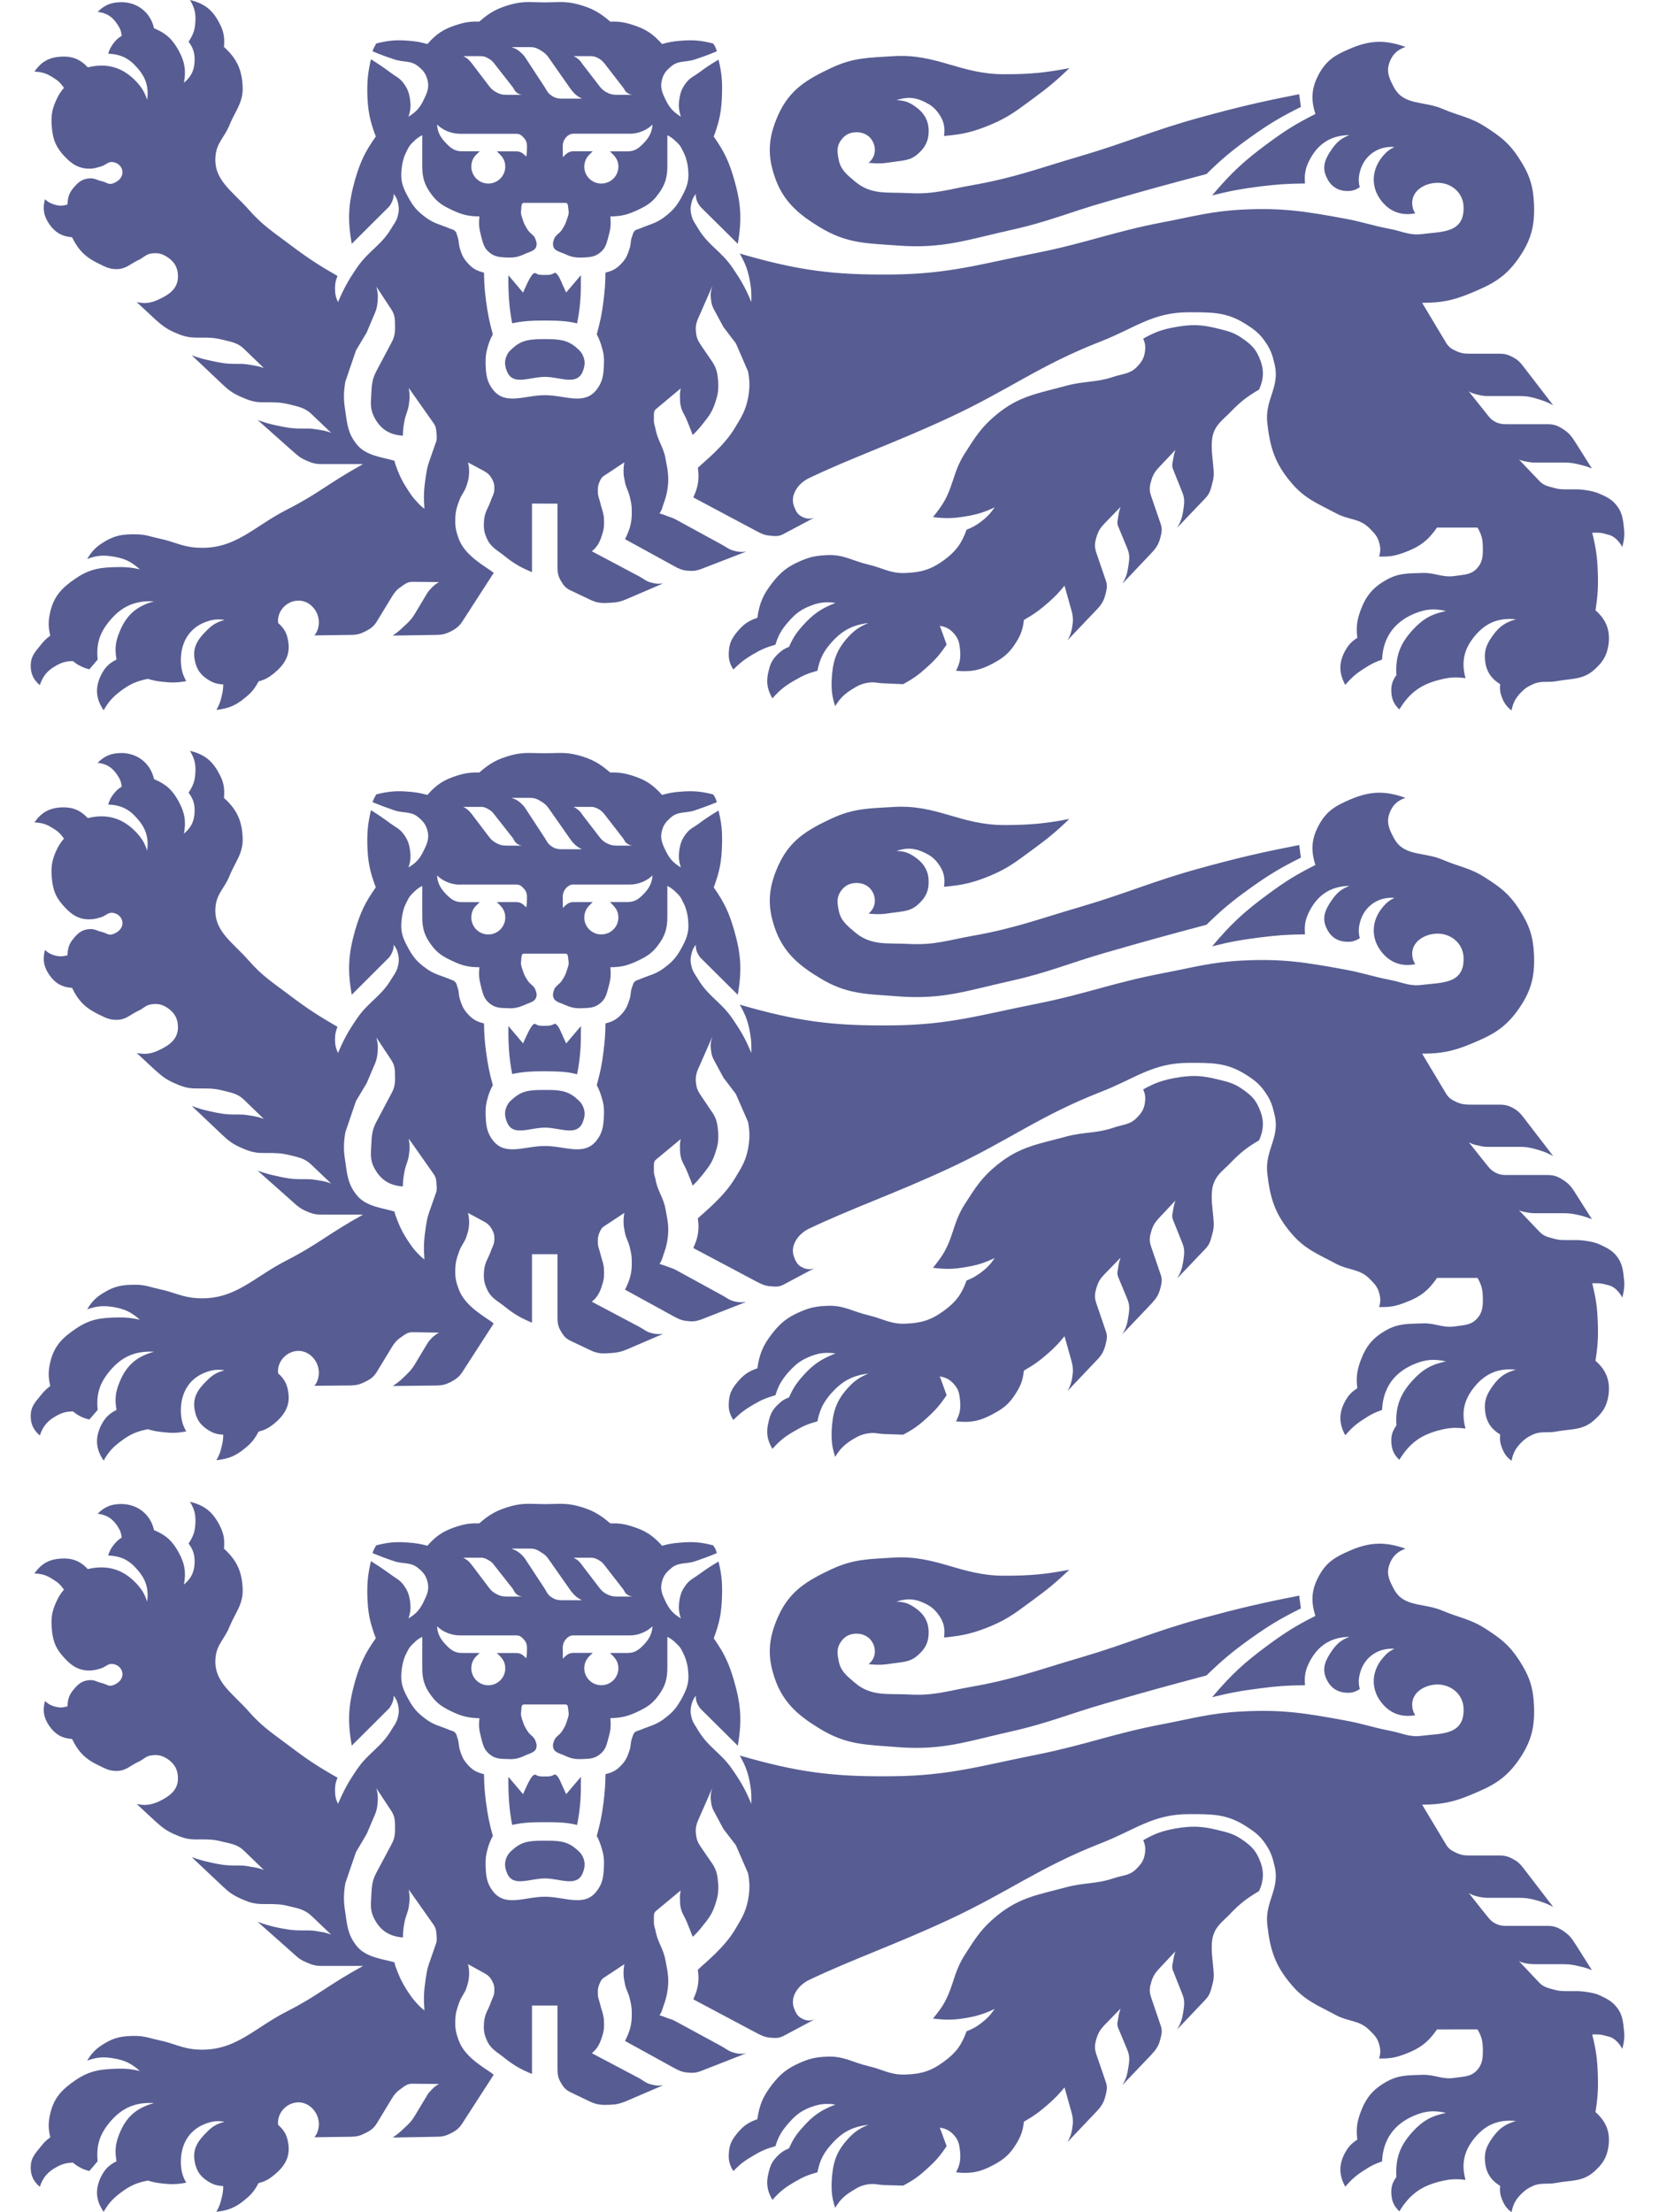 <svg width="27" height="36" viewBox="0 0 27 36" fill="none" xmlns="http://www.w3.org/2000/svg">
<path d="M9.453 29.013C9.458 29.241 9.438 29.474 9.392 29.698C9.215 29.653 9.045 29.653 8.864 29.653C8.686 29.653 8.51 29.656 8.336 29.698C8.283 29.435 8.271 29.179 8.274 28.915L8.513 29.197C8.535 29.149 8.637 28.896 8.693 28.883L8.706 28.877C8.773 28.912 8.791 28.909 8.866 28.909C8.942 28.909 8.961 28.912 9.033 28.874C9.095 28.9 9.133 29.026 9.16 29.078C9.18 29.12 9.2 29.166 9.214 29.197L9.454 28.915V29.012L9.453 29.013Z" fill="#575D92" />
<path fill-rule="evenodd" clip-rule="evenodd" d="M17.401 25.545C16.991 25.623 16.753 25.642 16.334 25.642C15.624 25.64 15.246 25.304 14.538 25.347C14.136 25.373 13.891 25.369 13.529 25.538C13.12 25.73 12.849 25.896 12.664 26.307C12.495 26.686 12.483 26.982 12.63 27.371C12.774 27.745 13.036 27.945 13.336 28.128C13.78 28.401 14.093 28.39 14.614 28.432C15.348 28.488 15.749 28.335 16.457 28.176C17.064 28.04 17.388 27.894 17.983 27.723C18.625 27.537 18.99 27.436 19.635 27.265C19.893 27.015 20.052 26.882 20.345 26.671C20.651 26.453 20.835 26.342 21.172 26.174L21.144 25.966C20.513 26.09 20.159 26.174 19.538 26.342C18.765 26.554 18.351 26.749 17.582 26.975C16.898 27.175 16.518 27.323 15.817 27.448C15.421 27.517 15.197 27.598 14.795 27.575C14.445 27.556 14.18 27.612 13.913 27.384C13.779 27.27 13.679 27.194 13.648 27.022C13.625 26.904 13.616 26.817 13.684 26.72C13.746 26.631 13.821 26.589 13.93 26.585C14.067 26.583 14.177 26.651 14.223 26.781C14.26 26.898 14.23 27.004 14.136 27.082C14.283 27.096 14.37 27.095 14.515 27.071C14.688 27.044 14.808 27.053 14.937 26.937C15.056 26.833 15.112 26.732 15.114 26.573C15.116 26.388 15.036 26.261 14.884 26.158C14.783 26.09 14.71 26.067 14.589 26.064C14.765 26.006 14.898 26.015 15.065 26.099C15.152 26.144 15.199 26.18 15.261 26.259C15.356 26.382 15.386 26.492 15.364 26.648C15.675 26.619 15.854 26.576 16.139 26.457C16.431 26.333 16.571 26.212 16.826 26.027C17.062 25.854 17.19 25.747 17.403 25.545H17.401Z" fill="#575D92" />
<path fill-rule="evenodd" clip-rule="evenodd" d="M8.868 29.954C8.66 29.954 8.506 29.954 8.352 30.094C8.31 30.129 8.283 30.153 8.257 30.2C8.203 30.301 8.211 30.392 8.259 30.497C8.359 30.71 8.627 30.568 8.868 30.568C9.107 30.568 9.376 30.71 9.477 30.497C9.523 30.392 9.531 30.301 9.477 30.2C9.45 30.153 9.424 30.129 9.383 30.094C9.227 29.954 9.074 29.954 8.868 29.954H8.868Z" fill="#575D92" />
<path fill-rule="evenodd" clip-rule="evenodd" d="M20.028 31.139C19.902 31.269 19.794 31.333 19.742 31.505C19.706 31.622 19.726 31.817 19.726 31.817L19.749 32.057C19.759 32.162 19.753 32.223 19.724 32.324C19.7 32.414 19.685 32.47 19.621 32.538L19.159 33.025C19.217 32.924 19.239 32.859 19.257 32.745C19.273 32.633 19.287 32.561 19.243 32.453L19.091 32.07C19.065 32.008 19.085 31.963 19.095 31.897C19.103 31.843 19.108 31.823 19.129 31.755L18.871 32.03C18.807 32.099 18.773 32.144 18.743 32.234C18.712 32.333 18.698 32.4 18.732 32.497L18.892 32.968C18.919 33.048 18.905 33.102 18.884 33.186C18.854 33.303 18.809 33.361 18.726 33.449L18.266 33.932C18.325 33.834 18.345 33.77 18.362 33.655C18.38 33.542 18.392 33.468 18.348 33.361L18.198 33.001C18.172 32.936 18.193 32.894 18.202 32.827C18.21 32.771 18.215 32.752 18.236 32.687L17.977 32.953C17.913 33.021 17.879 33.07 17.851 33.157C17.819 33.254 17.808 33.326 17.84 33.423L18 33.89C18.027 33.972 18.011 34.026 17.991 34.108C17.962 34.224 17.918 34.286 17.834 34.374L17.373 34.859C17.416 34.78 17.434 34.735 17.449 34.647C17.467 34.541 17.467 34.472 17.437 34.368L17.325 33.969C17.233 34.08 17.174 34.141 17.065 34.238C16.921 34.365 16.831 34.43 16.664 34.527C16.646 34.68 16.614 34.77 16.53 34.903C16.427 35.066 16.333 35.144 16.163 35.234C15.953 35.348 15.796 35.377 15.559 35.351C15.62 35.237 15.636 35.154 15.626 35.023C15.615 34.91 15.603 34.829 15.524 34.744C15.457 34.671 15.396 34.638 15.295 34.624C15.316 34.677 15.326 34.706 15.345 34.758C15.369 34.822 15.382 34.86 15.406 34.925C15.3 35.084 15.228 35.166 15.088 35.292C14.95 35.419 14.863 35.48 14.699 35.567C14.575 35.564 14.503 35.56 14.379 35.558C14.284 35.552 14.228 35.532 14.134 35.545C14.022 35.561 13.963 35.594 13.865 35.656C13.738 35.734 13.672 35.798 13.592 35.929C13.542 35.77 13.53 35.676 13.535 35.51C13.549 35.227 13.595 35.039 13.781 34.829C13.892 34.702 13.977 34.641 14.134 34.576C13.866 34.611 13.702 34.698 13.523 34.903C13.395 35.05 13.343 35.159 13.303 35.351C13.159 35.39 13.078 35.422 12.95 35.497C12.784 35.592 12.695 35.659 12.571 35.799C12.482 35.647 12.465 35.523 12.51 35.351C12.538 35.231 12.575 35.159 12.667 35.072C12.724 35.017 12.764 34.994 12.84 34.961C12.905 34.819 12.953 34.74 13.059 34.623C13.228 34.431 13.359 34.338 13.598 34.247C13.425 34.224 13.317 34.241 13.157 34.305C13.001 34.373 12.925 34.445 12.813 34.575C12.712 34.695 12.666 34.777 12.62 34.925C12.469 34.968 12.385 35.003 12.252 35.084C12.118 35.162 12.046 35.217 11.935 35.33C11.868 35.224 11.853 35.146 11.863 35.022C11.873 34.882 11.925 34.801 12.016 34.694C12.111 34.584 12.19 34.535 12.326 34.486C12.359 34.256 12.415 34.12 12.558 33.932C12.699 33.75 12.811 33.659 13.023 33.566C13.187 33.494 13.291 33.475 13.469 33.468C13.735 33.458 13.876 33.562 14.134 33.623C14.363 33.675 14.486 33.766 14.722 33.76C14.982 33.753 15.147 33.708 15.358 33.552C15.555 33.41 15.649 33.283 15.731 33.055C15.83 33.017 15.884 32.988 15.969 32.923C16.067 32.848 16.117 32.792 16.188 32.692C16.017 32.771 15.912 32.806 15.724 32.839C15.516 32.874 15.392 32.874 15.184 32.848C15.229 32.792 15.254 32.764 15.296 32.705C15.519 32.394 15.495 32.138 15.699 31.816C15.874 31.543 15.974 31.379 16.227 31.174C16.593 30.875 16.893 30.835 17.35 30.712C17.646 30.632 17.831 30.663 18.122 30.566C18.273 30.514 18.388 30.525 18.499 30.408C18.577 30.329 18.619 30.268 18.634 30.157C18.645 30.074 18.638 30.022 18.606 29.947C18.798 29.835 18.918 29.795 19.133 29.755C19.397 29.71 19.56 29.717 19.82 29.781C19.979 29.82 20.077 29.842 20.211 29.933C20.347 30.026 20.427 30.099 20.492 30.247C20.574 30.436 20.574 30.586 20.492 30.773C20.293 30.892 20.187 30.972 20.027 31.137L20.028 31.139Z" fill="#575D92" />
<path fill-rule="evenodd" clip-rule="evenodd" d="M26.425 32.976C26.405 32.843 26.39 32.761 26.307 32.658C26.224 32.552 26.108 32.506 26.018 32.463C25.931 32.425 25.753 32.402 25.658 32.402H25.547C25.444 32.402 25.383 32.405 25.285 32.376C25.189 32.35 25.125 32.337 25.056 32.269L24.722 31.915C24.768 31.937 24.802 31.945 24.855 31.954C24.902 31.96 24.928 31.964 24.973 31.964H25.452C25.558 31.964 25.617 31.977 25.72 32.002C25.796 32.018 25.835 32.032 25.908 32.061L25.652 31.656C25.591 31.561 25.556 31.504 25.464 31.438C25.371 31.373 25.303 31.34 25.187 31.34H24.588C24.49 31.34 24.426 31.347 24.338 31.302C24.254 31.26 24.226 31.207 24.166 31.136L23.905 30.808C23.964 30.841 24.002 30.851 24.067 30.867C24.121 30.876 24.152 30.884 24.207 30.884H24.732C24.86 30.884 24.933 30.903 25.054 30.938C25.144 30.967 25.194 30.987 25.278 31.032L24.792 30.399C24.741 30.335 24.708 30.298 24.636 30.26C24.554 30.212 24.497 30.195 24.403 30.195H23.939C23.849 30.195 23.793 30.193 23.711 30.156C23.627 30.118 23.576 30.089 23.531 30.011L23.145 29.368C23.458 29.365 23.645 29.33 23.935 29.209C24.273 29.07 24.484 28.963 24.697 28.669C24.911 28.37 24.98 28.132 24.966 27.765C24.953 27.457 24.89 27.272 24.721 27.013C24.562 26.768 24.42 26.661 24.174 26.503C23.927 26.344 23.749 26.327 23.478 26.212C23.169 26.079 22.848 26.16 22.689 25.865C22.615 25.728 22.561 25.622 22.608 25.473C22.655 25.333 22.736 25.251 22.875 25.202C22.545 25.086 22.297 25.092 21.973 25.232C21.749 25.33 21.604 25.407 21.481 25.618C21.348 25.848 21.326 26.043 21.408 26.296C21.093 26.454 20.923 26.562 20.639 26.77C20.247 27.059 20.041 27.249 19.727 27.619C20.03 27.545 20.205 27.513 20.516 27.474C20.796 27.437 20.956 27.427 21.239 27.424C21.225 27.266 21.247 27.165 21.323 27.024C21.461 26.77 21.671 26.641 21.962 26.637C21.834 26.685 21.766 26.74 21.686 26.85C21.581 26.999 21.509 27.136 21.58 27.306C21.641 27.451 21.749 27.537 21.91 27.546C21.997 27.552 22.055 27.535 22.13 27.486C22.107 27.389 22.109 27.328 22.133 27.231C22.2 26.971 22.425 26.812 22.695 26.831C22.611 26.87 22.569 26.906 22.508 26.977C22.325 27.189 22.304 27.467 22.471 27.691C22.611 27.879 22.802 27.953 23.033 27.912C22.997 27.852 22.985 27.81 22.983 27.739C22.983 27.535 23.193 27.412 23.401 27.412C23.623 27.416 23.809 27.575 23.819 27.795C23.84 28.24 23.458 28.207 23.144 28.246C22.941 28.276 22.826 28.204 22.626 28.166C22.334 28.11 22.177 28.048 21.884 27.996C21.243 27.878 20.87 27.817 20.22 27.851C19.71 27.876 19.427 27.961 18.926 28.057C18.115 28.211 17.68 28.392 16.87 28.555C15.968 28.733 15.455 28.896 14.537 28.905C13.553 28.917 12.982 28.84 12.039 28.568C12.141 28.747 12.18 28.863 12.213 29.064C12.231 29.177 12.228 29.243 12.228 29.356C12.133 29.126 12.062 29.002 11.922 28.799C11.735 28.522 11.53 28.441 11.359 28.154C11.32 28.084 11.285 28.048 11.261 27.972C11.238 27.89 11.231 27.838 11.251 27.754C11.265 27.688 11.283 27.65 11.323 27.595C11.323 27.656 11.332 27.693 11.358 27.744C11.379 27.779 11.392 27.8 11.42 27.826L12.008 28.409C12.075 28.007 12.062 27.756 11.95 27.364C11.866 27.072 11.791 26.911 11.616 26.66C11.714 26.399 11.744 26.238 11.751 25.956C11.756 25.742 11.744 25.62 11.694 25.411C11.565 25.487 11.495 25.534 11.373 25.622C11.292 25.683 11.23 25.704 11.169 25.784C11.097 25.877 11.071 25.947 11.055 26.063C11.042 26.171 11.048 26.235 11.081 26.336C10.961 26.265 10.898 26.195 10.836 26.07C10.777 25.949 10.738 25.863 10.775 25.732C10.802 25.634 10.846 25.585 10.922 25.521C11.042 25.418 11.161 25.457 11.31 25.408C11.451 25.36 11.53 25.331 11.666 25.274C11.66 25.247 11.653 25.232 11.643 25.206C11.631 25.184 11.621 25.169 11.605 25.147C11.402 25.095 11.278 25.086 11.066 25.104C10.951 25.113 10.886 25.124 10.775 25.154C10.624 24.985 10.502 24.907 10.285 24.839C10.151 24.797 10.068 24.787 9.932 24.79C9.754 24.637 9.63 24.569 9.405 24.508C9.201 24.454 9.075 24.477 8.866 24.477C8.654 24.477 8.529 24.453 8.324 24.508C8.101 24.57 7.973 24.637 7.8 24.79C7.66 24.787 7.578 24.797 7.444 24.839C7.228 24.907 7.103 24.985 6.956 25.154C6.842 25.124 6.777 25.113 6.664 25.104C6.452 25.086 6.328 25.096 6.124 25.147C6.111 25.167 6.105 25.18 6.092 25.201C6.078 25.23 6.072 25.245 6.063 25.274C6.2 25.33 6.278 25.36 6.419 25.407C6.569 25.456 6.687 25.416 6.808 25.52C6.887 25.585 6.928 25.634 6.955 25.731C6.992 25.862 6.952 25.949 6.893 26.069C6.831 26.195 6.771 26.264 6.648 26.336C6.682 26.235 6.688 26.17 6.674 26.062C6.658 25.946 6.631 25.876 6.56 25.783C6.498 25.703 6.438 25.682 6.358 25.621C6.236 25.533 6.165 25.485 6.037 25.404C5.989 25.614 5.975 25.739 5.978 25.955C5.985 26.236 6.017 26.397 6.116 26.659C5.939 26.91 5.864 27.07 5.778 27.363C5.668 27.755 5.655 28.005 5.724 28.408L6.309 27.825C6.338 27.798 6.351 27.777 6.37 27.742C6.396 27.69 6.407 27.655 6.407 27.594C6.449 27.648 6.466 27.687 6.48 27.753C6.498 27.836 6.491 27.889 6.469 27.97C6.445 28.048 6.411 28.083 6.37 28.152C6.201 28.439 5.995 28.52 5.808 28.797C5.668 29.001 5.599 29.128 5.501 29.355C5.464 29.276 5.453 29.224 5.452 29.137C5.452 29.053 5.462 29.004 5.493 28.929C5.181 28.752 5.007 28.638 4.72 28.42C4.446 28.213 4.272 28.107 4.047 27.85C3.779 27.545 3.464 27.364 3.509 26.964C3.532 26.756 3.655 26.671 3.733 26.477C3.831 26.238 3.962 26.108 3.949 25.848C3.937 25.569 3.85 25.389 3.645 25.201C3.66 25.04 3.638 24.936 3.557 24.79C3.449 24.593 3.315 24.492 3.092 24.439C3.167 24.564 3.189 24.657 3.179 24.803C3.171 24.932 3.141 25.011 3.069 25.118C3.146 25.221 3.171 25.306 3.167 25.435C3.161 25.585 3.111 25.686 2.994 25.786C3.03 25.582 3.007 25.446 2.909 25.265C2.808 25.08 2.704 24.982 2.507 24.9C2.449 24.641 2.235 24.473 1.968 24.475C1.808 24.477 1.703 24.52 1.589 24.633C1.732 24.651 1.825 24.708 1.905 24.825C1.951 24.893 1.972 24.942 1.981 25.02C1.925 25.057 1.898 25.083 1.857 25.132C1.807 25.193 1.785 25.236 1.76 25.313C1.968 25.322 2.102 25.387 2.235 25.543C2.377 25.705 2.421 25.855 2.396 26.065C2.353 25.941 2.314 25.871 2.225 25.774C2.006 25.537 1.744 25.459 1.429 25.534C1.304 25.401 1.172 25.351 0.989 25.363C0.797 25.376 0.669 25.447 0.561 25.606C0.686 25.611 0.761 25.634 0.865 25.704C0.948 25.753 0.986 25.792 1.041 25.869C0.989 25.931 0.963 25.969 0.927 26.044C0.852 26.2 0.829 26.307 0.841 26.48C0.855 26.671 0.888 26.796 1.012 26.94C1.146 27.097 1.272 27.194 1.478 27.184C1.545 27.18 1.584 27.168 1.649 27.148C1.721 27.125 1.757 27.07 1.832 27.078C2.014 27.099 2.078 27.342 1.832 27.427C1.767 27.449 1.727 27.404 1.661 27.39C1.577 27.371 1.535 27.332 1.45 27.342C1.339 27.351 1.274 27.402 1.203 27.488C1.127 27.577 1.101 27.651 1.099 27.767C1.016 27.792 0.96 27.792 0.879 27.767C0.817 27.748 0.781 27.726 0.732 27.681C0.69 27.838 0.713 27.962 0.808 28.095C0.903 28.227 1.011 28.288 1.173 28.299C1.278 28.516 1.396 28.631 1.614 28.733C1.72 28.785 1.788 28.822 1.905 28.819C2.053 28.815 2.118 28.733 2.249 28.672C2.337 28.634 2.373 28.575 2.47 28.565C2.573 28.552 2.641 28.569 2.725 28.623C2.846 28.705 2.9 28.808 2.896 28.951C2.892 29.137 2.755 29.234 2.585 29.316C2.457 29.373 2.363 29.386 2.225 29.357L2.529 29.639C2.635 29.734 2.698 29.785 2.826 29.844C2.96 29.904 3.048 29.934 3.195 29.934L3.253 29.933C3.399 29.933 3.482 29.933 3.62 29.97C3.771 30.005 3.872 30.019 3.979 30.125L4.294 30.43C4.215 30.401 4.165 30.39 4.081 30.378C4.012 30.365 3.973 30.358 3.904 30.358H3.829C3.669 30.358 3.578 30.343 3.42 30.307C3.3 30.28 3.235 30.261 3.12 30.222L3.617 30.69C3.718 30.787 3.784 30.836 3.912 30.895C4.049 30.956 4.134 30.985 4.281 30.985H4.34C4.483 30.985 4.568 30.985 4.71 31.022C4.857 31.056 4.958 31.074 5.069 31.177L5.389 31.482C5.312 31.452 5.261 31.443 5.177 31.43C5.108 31.417 5.069 31.414 5.001 31.414H4.902C4.743 31.414 4.651 31.395 4.494 31.363C4.373 31.334 4.308 31.317 4.193 31.274L4.768 31.784C4.84 31.85 4.882 31.888 4.971 31.927C5.066 31.969 5.125 31.992 5.226 31.992H5.909C5.331 32.309 5.177 32.474 4.67 32.732C4.116 33.014 3.824 33.391 3.202 33.352C2.962 33.336 2.839 33.254 2.605 33.205C2.451 33.173 2.366 33.134 2.213 33.131C2.007 33.131 1.875 33.147 1.7 33.254C1.566 33.335 1.499 33.4 1.419 33.533C1.575 33.477 1.68 33.467 1.847 33.496C2.03 33.526 2.136 33.578 2.276 33.701C2.138 33.671 2.059 33.661 1.919 33.664C1.643 33.671 1.463 33.694 1.236 33.846C1.013 33.998 0.879 34.132 0.818 34.394C0.784 34.54 0.784 34.634 0.818 34.781C0.749 34.831 0.714 34.868 0.66 34.936C0.572 35.047 0.504 35.115 0.5 35.255C0.497 35.397 0.539 35.494 0.648 35.586C0.7 35.434 0.775 35.345 0.915 35.268C1.01 35.216 1.075 35.197 1.187 35.193C1.226 35.225 1.248 35.242 1.295 35.268C1.354 35.3 1.389 35.313 1.454 35.329L1.589 35.171C1.566 34.914 1.619 34.738 1.785 34.537C1.981 34.304 2.199 34.206 2.507 34.224C2.222 34.301 2.053 34.45 1.945 34.719C1.877 34.885 1.867 34.995 1.896 35.171C1.768 35.235 1.704 35.303 1.641 35.429C1.546 35.631 1.559 35.812 1.687 35.993C1.768 35.852 1.836 35.78 1.968 35.679C2.118 35.569 2.222 35.52 2.406 35.485C2.501 35.514 2.556 35.523 2.655 35.534C2.802 35.549 2.887 35.546 3.031 35.52C2.972 35.414 2.952 35.343 2.944 35.219C2.932 34.919 3.06 34.671 3.337 34.563C3.455 34.518 3.532 34.509 3.655 34.528C3.527 34.562 3.456 34.603 3.365 34.697C3.22 34.84 3.131 34.973 3.168 35.171C3.194 35.324 3.257 35.417 3.387 35.499C3.472 35.551 3.532 35.57 3.633 35.574C3.632 35.652 3.626 35.693 3.607 35.769C3.587 35.859 3.568 35.907 3.522 35.993C3.718 35.971 3.836 35.922 3.986 35.797C4.094 35.71 4.144 35.646 4.208 35.526C4.31 35.5 4.368 35.47 4.453 35.401C4.626 35.263 4.727 35.107 4.692 34.886C4.673 34.75 4.628 34.669 4.526 34.578C4.505 34.386 4.663 34.215 4.856 34.212C5.06 34.212 5.216 34.416 5.186 34.617C5.175 34.685 5.16 34.723 5.118 34.78L5.713 34.772C5.804 34.77 5.859 34.757 5.941 34.715C6.036 34.669 6.088 34.631 6.14 34.542L6.378 34.15C6.422 34.078 6.454 34.04 6.526 33.991C6.591 33.942 6.633 33.907 6.715 33.909L7.144 33.913C7.094 33.942 7.068 33.961 7.027 34.004C6.993 34.04 6.973 34.058 6.947 34.105L6.754 34.426C6.695 34.527 6.643 34.572 6.559 34.649C6.498 34.708 6.46 34.736 6.392 34.785L7.101 34.772C7.196 34.772 7.251 34.759 7.333 34.718C7.424 34.673 7.478 34.63 7.532 34.542L8.035 33.763C7.926 33.669 7.57 33.498 7.466 33.205C7.42 33.082 7.404 33.003 7.41 32.871C7.414 32.761 7.433 32.699 7.472 32.592C7.507 32.488 7.561 32.446 7.594 32.343C7.62 32.261 7.632 32.216 7.635 32.131C7.635 32.067 7.633 32.028 7.616 31.963L7.876 32.106C7.937 32.139 7.97 32.168 8.006 32.229C8.041 32.295 8.05 32.34 8.045 32.411C8.041 32.486 8.008 32.521 7.986 32.593C7.944 32.71 7.894 32.766 7.88 32.888C7.868 33.008 7.871 33.089 7.923 33.202C7.985 33.346 8.086 33.389 8.21 33.489C8.368 33.614 8.472 33.673 8.658 33.75V32.636H9.073V33.666C9.073 33.761 9.083 33.819 9.132 33.898C9.171 33.969 9.207 34.007 9.278 34.044L9.609 34.203C9.727 34.257 9.81 34.257 9.939 34.251C10.044 34.246 10.102 34.229 10.197 34.19L10.793 33.934C10.717 33.943 10.671 33.941 10.596 33.92C10.514 33.901 10.478 33.862 10.402 33.819L9.632 33.412C9.724 33.337 9.765 33.255 9.801 33.135C9.834 33.034 9.834 32.97 9.828 32.863C9.817 32.758 9.787 32.707 9.765 32.607C9.75 32.545 9.73 32.512 9.73 32.451C9.727 32.386 9.73 32.35 9.753 32.292C9.774 32.244 9.786 32.21 9.831 32.182L10.161 31.964C10.152 32.02 10.148 32.051 10.148 32.111C10.148 32.182 10.158 32.22 10.172 32.292C10.191 32.38 10.223 32.422 10.246 32.509C10.269 32.604 10.282 32.659 10.282 32.754C10.286 32.938 10.255 33.048 10.172 33.213L10.969 33.652C11.048 33.693 11.097 33.72 11.188 33.727C11.276 33.736 11.328 33.733 11.411 33.701L12.143 33.415C12.065 33.427 12.018 33.424 11.946 33.404C11.862 33.382 11.825 33.346 11.75 33.303L10.993 32.892C10.947 32.866 10.918 32.86 10.871 32.844C10.819 32.825 10.79 32.811 10.734 32.795C10.771 32.74 10.777 32.708 10.796 32.649C10.826 32.565 10.842 32.516 10.858 32.428C10.894 32.229 10.871 32.106 10.832 31.908C10.796 31.701 10.698 31.607 10.665 31.4C10.645 31.341 10.639 31.305 10.642 31.244C10.643 31.183 10.632 31.133 10.678 31.096L11.078 30.764C11.067 30.823 11.063 30.858 11.067 30.921C11.067 30.969 11.068 30.996 11.078 31.043C11.097 31.137 11.139 31.183 11.176 31.273C11.215 31.368 11.237 31.423 11.274 31.519C11.339 31.458 11.374 31.42 11.432 31.345C11.532 31.222 11.591 31.147 11.639 30.995C11.682 30.871 11.695 30.793 11.689 30.663C11.678 30.528 11.668 30.442 11.594 30.33L11.396 30.041C11.349 29.969 11.332 29.914 11.325 29.83C11.315 29.715 11.349 29.652 11.396 29.544L11.594 29.093C11.568 29.174 11.56 29.229 11.571 29.314C11.579 29.375 11.587 29.415 11.616 29.469L11.774 29.764L11.976 30.027L12.175 30.485C12.204 30.65 12.204 30.751 12.175 30.916C12.135 31.12 12.068 31.224 11.959 31.406C11.783 31.701 11.466 31.948 11.357 32.055C11.357 32.055 11.369 32.139 11.368 32.194C11.364 32.33 11.338 32.408 11.284 32.536L12.309 33.081C12.391 33.124 12.44 33.149 12.529 33.159C12.616 33.166 12.676 33.172 12.754 33.13L13.254 32.864C13.182 32.889 13.126 32.886 13.057 32.851C12.98 32.815 12.953 32.76 12.923 32.682C12.851 32.49 12.998 32.303 13.166 32.221C13.85 31.894 14.566 31.647 15.44 31.241C16.423 30.783 16.913 30.389 17.923 29.993C18.467 29.782 18.761 29.522 19.347 29.522C19.712 29.522 19.955 29.515 20.265 29.71C20.414 29.805 20.501 29.867 20.599 30.012C20.686 30.142 20.712 30.23 20.746 30.378C20.831 30.739 20.585 30.949 20.624 31.313C20.669 31.724 20.748 31.982 21.016 32.296C21.238 32.559 21.442 32.63 21.746 32.795C21.95 32.902 22.125 32.873 22.288 33.038C22.364 33.113 22.416 33.161 22.445 33.268C22.47 33.352 22.47 33.412 22.445 33.499C22.615 33.502 22.715 33.485 22.873 33.424C23.112 33.333 23.244 33.233 23.387 33.025L24.046 33.024C24.11 33.134 24.13 33.209 24.133 33.336C24.135 33.479 24.133 33.586 24.035 33.693C23.933 33.8 23.822 33.79 23.677 33.813C23.473 33.846 23.357 33.759 23.15 33.764C22.92 33.774 22.77 33.762 22.567 33.875C22.34 34.002 22.228 34.141 22.139 34.385C22.082 34.546 22.07 34.651 22.09 34.819C21.997 34.88 21.949 34.929 21.894 35.026C21.788 35.218 21.788 35.393 21.894 35.584C21.999 35.465 22.067 35.402 22.201 35.318C22.308 35.247 22.374 35.214 22.493 35.173C22.508 34.822 22.683 34.573 23.006 34.432C23.196 34.351 23.331 34.338 23.533 34.384C23.297 34.432 23.158 34.51 22.995 34.685C22.786 34.912 22.708 35.12 22.726 35.428C22.659 35.518 22.638 35.593 22.644 35.704C22.652 35.827 22.688 35.901 22.774 35.986C22.941 35.714 23.123 35.578 23.434 35.5C23.592 35.461 23.689 35.454 23.851 35.474C23.78 35.214 23.825 35.006 23.996 34.795C24.177 34.574 24.388 34.487 24.672 34.516C24.504 34.565 24.406 34.63 24.302 34.77C24.206 34.903 24.153 35.006 24.168 35.172C24.184 35.354 24.258 35.474 24.414 35.571C24.407 35.661 24.415 35.72 24.449 35.801C24.487 35.892 24.524 35.941 24.6 35.999C24.626 35.872 24.665 35.797 24.756 35.705C24.821 35.639 24.867 35.61 24.95 35.571C25.088 35.513 25.184 35.552 25.331 35.522C25.576 35.477 25.756 35.506 25.942 35.341C26.078 35.22 26.15 35.116 26.177 34.934C26.211 34.701 26.143 34.527 25.966 34.37C26.004 34.13 26.012 33.994 26.004 33.75C25.995 33.497 25.974 33.355 25.913 33.107H25.991C26.069 33.107 26.086 33.118 26.188 33.144C26.262 33.159 26.351 33.241 26.402 33.341C26.44 33.205 26.444 33.118 26.422 32.978L26.425 32.976ZM10.62 26.464C10.612 26.571 10.577 26.655 10.495 26.746C10.407 26.844 10.335 26.899 10.217 26.899H9.927C10.003 26.973 10.064 27.03 10.064 27.148C10.064 27.3 9.941 27.424 9.786 27.424C9.633 27.424 9.509 27.3 9.509 27.148C9.509 27.07 9.542 27 9.593 26.95L9.646 26.898H9.329C9.257 26.898 9.215 26.936 9.16 26.992V26.915C9.16 26.866 9.156 26.825 9.16 26.787C9.167 26.705 9.242 26.613 9.329 26.613H10.258C10.386 26.613 10.529 26.554 10.621 26.464H10.62ZM9.617 25.349C9.667 25.349 9.697 25.361 9.741 25.386C9.784 25.41 9.806 25.429 9.839 25.472L10.139 25.858C10.162 25.887 10.166 25.91 10.188 25.933C10.222 25.962 10.246 25.973 10.287 25.981H10.043C9.969 25.981 9.924 25.968 9.858 25.933C9.796 25.896 9.769 25.858 9.725 25.8L9.482 25.482C9.462 25.453 9.45 25.436 9.424 25.41C9.392 25.381 9.371 25.369 9.335 25.349H9.619L9.617 25.349ZM8.636 25.201C8.708 25.201 8.751 25.224 8.812 25.265C8.865 25.296 8.893 25.322 8.93 25.375L9.286 25.883C9.309 25.913 9.323 25.929 9.348 25.955C9.391 25.996 9.42 26.016 9.472 26.041H9.146C9.07 26.041 9.02 26.026 8.96 25.981C8.912 25.946 8.899 25.909 8.868 25.857L8.574 25.41C8.545 25.364 8.528 25.338 8.488 25.299C8.434 25.25 8.394 25.227 8.324 25.201H8.636ZM7.825 25.349C7.875 25.349 7.903 25.361 7.945 25.386C7.991 25.41 8.014 25.429 8.044 25.472L8.348 25.858C8.367 25.887 8.371 25.91 8.396 25.933C8.425 25.962 8.452 25.973 8.493 25.981H8.25C8.174 25.981 8.128 25.968 8.066 25.933C8 25.896 7.974 25.858 7.93 25.8L7.69 25.482C7.668 25.453 7.653 25.436 7.628 25.41C7.597 25.381 7.576 25.369 7.54 25.349H7.825L7.825 25.349ZM8.403 26.613C8.459 26.613 8.491 26.639 8.535 26.691C8.592 26.757 8.574 26.837 8.574 26.916L8.565 26.986C8.518 26.939 8.479 26.9 8.403 26.9H8.086C8.165 26.974 8.223 27.032 8.223 27.15C8.223 27.302 8.099 27.425 7.947 27.425C7.795 27.425 7.671 27.302 7.671 27.15C7.671 27.071 7.699 27.002 7.753 26.951L7.807 26.899H7.516C7.395 26.899 7.327 26.844 7.239 26.747C7.157 26.657 7.118 26.573 7.114 26.465C7.203 26.555 7.347 26.613 7.477 26.613H8.403ZM7.092 31.64L6.982 31.957C6.949 32.047 6.945 32.107 6.928 32.2C6.898 32.402 6.893 32.514 6.907 32.717C6.847 32.669 6.814 32.635 6.762 32.577C6.706 32.514 6.684 32.477 6.639 32.412C6.537 32.255 6.494 32.158 6.433 31.99L6.42 31.934C6.24 31.879 5.959 31.859 5.806 31.669C5.664 31.492 5.651 31.346 5.62 31.126C5.59 30.941 5.59 30.831 5.62 30.646L5.793 30.141L5.968 29.844L6.106 29.52C6.132 29.456 6.138 29.414 6.145 29.345C6.154 29.252 6.15 29.192 6.126 29.102L6.368 29.468C6.427 29.559 6.429 29.631 6.429 29.734C6.432 29.848 6.423 29.921 6.368 30.02L6.126 30.474C6.057 30.603 6.05 30.695 6.043 30.844C6.037 30.987 6.021 31.081 6.084 31.21C6.182 31.412 6.334 31.512 6.557 31.529C6.56 31.435 6.564 31.38 6.582 31.288C6.6 31.185 6.636 31.131 6.653 31.028C6.66 30.983 6.662 30.957 6.666 30.909C6.666 30.847 6.662 30.811 6.653 30.75L7.055 31.32C7.097 31.38 7.1 31.424 7.104 31.492C7.111 31.55 7.111 31.586 7.094 31.638L7.092 31.64ZM11.079 27.668C11.002 27.804 10.936 27.875 10.809 27.97C10.675 28.072 10.573 28.087 10.419 28.152C10.384 28.168 10.361 28.164 10.332 28.19C10.3 28.219 10.3 28.255 10.282 28.297C10.259 28.369 10.27 28.41 10.246 28.481C10.217 28.569 10.198 28.625 10.136 28.699C10.053 28.797 9.981 28.842 9.854 28.871C9.852 29.05 9.844 29.154 9.822 29.333C9.796 29.547 9.769 29.665 9.712 29.877C9.747 29.942 9.762 29.984 9.786 30.055C9.822 30.172 9.834 30.24 9.829 30.363C9.822 30.533 9.813 30.646 9.708 30.779C9.506 31.039 9.196 30.866 8.868 30.866C8.537 30.866 8.227 31.039 8.024 30.779C7.92 30.645 7.91 30.532 7.903 30.363C7.9 30.241 7.911 30.172 7.945 30.055C7.968 29.984 7.986 29.942 8.021 29.877C7.962 29.666 7.94 29.547 7.91 29.333C7.887 29.154 7.88 29.05 7.877 28.871C7.749 28.842 7.678 28.797 7.596 28.699C7.534 28.625 7.513 28.57 7.485 28.481C7.463 28.41 7.472 28.369 7.45 28.297C7.433 28.255 7.436 28.219 7.4 28.19C7.374 28.164 7.348 28.168 7.315 28.152C7.159 28.086 7.058 28.072 6.924 27.97C6.796 27.875 6.732 27.804 6.656 27.668C6.569 27.513 6.519 27.407 6.532 27.231C6.541 27.13 6.545 27.107 6.571 27.009C6.586 26.957 6.616 26.9 6.64 26.853C6.667 26.801 6.694 26.775 6.738 26.734C6.783 26.689 6.815 26.665 6.872 26.637V27.139C6.872 27.326 6.907 27.444 7.018 27.594C7.12 27.733 7.216 27.788 7.375 27.863C7.528 27.934 7.629 27.956 7.803 27.961C7.79 28.077 7.796 28.149 7.826 28.262C7.858 28.379 7.869 28.463 7.96 28.541C8.051 28.62 8.134 28.623 8.253 28.625C8.368 28.632 8.437 28.619 8.541 28.57C8.622 28.531 8.715 28.521 8.731 28.434C8.737 28.395 8.731 28.372 8.717 28.337C8.694 28.259 8.63 28.241 8.587 28.174C8.552 28.116 8.528 28.081 8.509 28.015C8.488 27.953 8.472 27.914 8.482 27.853C8.488 27.804 8.479 27.737 8.528 27.737H9.204C9.252 27.737 9.243 27.804 9.252 27.853C9.263 27.914 9.244 27.953 9.224 28.015C9.204 28.081 9.183 28.116 9.146 28.174C9.103 28.241 9.038 28.259 9.014 28.337C9.003 28.372 8.995 28.395 9.002 28.434C9.018 28.521 9.109 28.531 9.192 28.57C9.296 28.619 9.364 28.631 9.479 28.625C9.6 28.622 9.682 28.619 9.774 28.54C9.865 28.463 9.876 28.378 9.908 28.262C9.941 28.148 9.943 28.077 9.934 27.96C10.104 27.956 10.205 27.933 10.36 27.863C10.519 27.788 10.613 27.733 10.714 27.594C10.825 27.444 10.861 27.326 10.861 27.139V26.637C10.918 26.665 10.949 26.689 10.996 26.734C11.04 26.776 11.068 26.801 11.094 26.853C11.117 26.901 11.149 26.958 11.163 27.01C11.192 27.108 11.194 27.13 11.202 27.231C11.215 27.407 11.165 27.513 11.079 27.669L11.079 27.668Z" fill="#575D92" />
<path d="M9.453 16.793C9.458 17.023 9.438 17.257 9.392 17.482C9.215 17.433 9.045 17.436 8.864 17.433C8.686 17.433 8.51 17.439 8.336 17.478C8.283 17.219 8.271 16.962 8.274 16.697L8.513 16.979C8.535 16.934 8.637 16.68 8.693 16.663L8.706 16.661C8.773 16.698 8.791 16.693 8.866 16.693C8.942 16.693 8.961 16.693 9.033 16.658C9.095 16.684 9.133 16.807 9.16 16.861C9.18 16.904 9.2 16.948 9.214 16.981L9.454 16.698V16.795L9.453 16.793Z" fill="#575D92" />
<path fill-rule="evenodd" clip-rule="evenodd" d="M17.401 13.328C16.991 13.405 16.753 13.426 16.334 13.426C15.624 13.424 15.246 13.087 14.538 13.132C14.136 13.156 13.891 13.153 13.529 13.322C13.12 13.514 12.849 13.68 12.664 14.091C12.495 14.47 12.483 14.767 12.63 15.156C12.774 15.529 13.036 15.73 13.336 15.912C13.78 16.184 14.093 16.174 14.614 16.214C15.348 16.271 15.749 16.117 16.457 15.961C17.064 15.825 17.388 15.678 17.983 15.506C18.625 15.321 18.99 15.22 19.635 15.049C19.893 14.797 20.052 14.665 20.345 14.455C20.651 14.236 20.835 14.125 21.172 13.957L21.144 13.751C20.513 13.875 20.159 13.957 19.538 14.127C18.765 14.339 18.351 14.532 17.582 14.758C16.898 14.958 16.518 15.107 15.817 15.231C15.421 15.302 15.197 15.383 14.795 15.361C14.445 15.342 14.18 15.396 13.913 15.17C13.779 15.056 13.679 14.978 13.648 14.806C13.625 14.689 13.616 14.6 13.684 14.502C13.746 14.415 13.821 14.373 13.93 14.369C14.067 14.366 14.177 14.434 14.223 14.564C14.26 14.681 14.23 14.787 14.136 14.868C14.283 14.882 14.37 14.879 14.515 14.855C14.688 14.828 14.808 14.837 14.937 14.722C15.056 14.617 15.112 14.516 15.114 14.359C15.116 14.172 15.036 14.047 14.884 13.942C14.783 13.874 14.71 13.851 14.589 13.848C14.765 13.789 14.898 13.8 15.065 13.885C15.152 13.929 15.199 13.964 15.261 14.043C15.356 14.167 15.386 14.276 15.364 14.431C15.675 14.405 15.854 14.36 16.139 14.241C16.431 14.116 16.571 13.996 16.826 13.811C17.062 13.638 17.19 13.531 17.403 13.328L17.401 13.328Z" fill="#575D92" />
<path fill-rule="evenodd" clip-rule="evenodd" d="M8.868 17.737C8.66 17.737 8.506 17.737 8.352 17.877C8.31 17.912 8.283 17.935 8.257 17.983C8.203 18.084 8.211 18.174 8.259 18.279C8.359 18.493 8.627 18.35 8.868 18.35C9.107 18.35 9.376 18.493 9.477 18.279C9.523 18.173 9.531 18.083 9.477 17.983C9.45 17.935 9.424 17.912 9.383 17.877C9.227 17.737 9.074 17.737 8.868 17.737H8.868Z" fill="#575D92" />
<path fill-rule="evenodd" clip-rule="evenodd" d="M20.028 18.922C19.902 19.053 19.794 19.115 19.742 19.288C19.706 19.405 19.726 19.6 19.726 19.6L19.749 19.838C19.759 19.943 19.753 20.004 19.724 20.104C19.7 20.193 19.685 20.251 19.621 20.319L19.159 20.803C19.217 20.703 19.239 20.64 19.257 20.525C19.273 20.412 19.287 20.338 19.243 20.231L19.091 19.852C19.065 19.79 19.085 19.745 19.095 19.677C19.103 19.623 19.108 19.603 19.129 19.538L18.871 19.812C18.807 19.882 18.773 19.926 18.743 20.016C18.712 20.115 18.698 20.182 18.732 20.28L18.892 20.748C18.919 20.827 18.905 20.883 18.884 20.967C18.854 21.082 18.809 21.141 18.726 21.229L18.266 21.712C18.325 21.614 18.345 21.55 18.362 21.437C18.38 21.323 18.392 21.249 18.348 21.142L18.198 20.78C18.172 20.718 18.193 20.674 18.202 20.607C18.21 20.552 18.215 20.532 18.236 20.468L17.977 20.734C17.913 20.803 17.879 20.847 17.851 20.938C17.819 21.035 17.808 21.103 17.84 21.202L18 21.67C18.027 21.75 18.011 21.806 17.991 21.888C17.962 22.004 17.918 22.067 17.834 22.151L17.373 22.637C17.416 22.56 17.434 22.51 17.449 22.426C17.467 22.319 17.467 22.252 17.437 22.144L17.325 21.744C17.233 21.858 17.174 21.919 17.065 22.017C16.921 22.144 16.831 22.208 16.664 22.304C16.646 22.458 16.614 22.549 16.53 22.678C16.427 22.843 16.333 22.919 16.163 23.009C15.953 23.125 15.796 23.156 15.559 23.13C15.62 23.012 15.636 22.932 15.626 22.802C15.615 22.685 15.603 22.607 15.524 22.523C15.457 22.448 15.396 22.416 15.295 22.399C15.316 22.451 15.326 22.482 15.345 22.535C15.369 22.601 15.382 22.638 15.406 22.704C15.3 22.861 15.228 22.945 15.088 23.072C14.95 23.199 14.863 23.26 14.699 23.347C14.575 23.343 14.503 23.34 14.379 23.336C14.284 23.331 14.228 23.309 14.134 23.325C14.022 23.34 13.963 23.373 13.865 23.431C13.738 23.513 13.672 23.578 13.592 23.708C13.542 23.548 13.53 23.451 13.535 23.287C13.549 23.007 13.595 22.818 13.781 22.607C13.892 22.48 13.977 22.419 14.134 22.351C13.866 22.386 13.702 22.478 13.523 22.679C13.395 22.829 13.343 22.939 13.303 23.13C13.159 23.169 13.078 23.202 12.95 23.277C12.784 23.369 12.695 23.439 12.571 23.578C12.482 23.426 12.465 23.303 12.51 23.13C12.538 23.009 12.575 22.936 12.667 22.851C12.724 22.795 12.764 22.769 12.84 22.741C12.905 22.598 12.953 22.52 13.059 22.399C13.228 22.208 13.359 22.118 13.598 22.024C13.425 22.004 13.317 22.017 13.157 22.085C13.001 22.153 12.925 22.226 12.813 22.351C12.712 22.474 12.666 22.555 12.62 22.705C12.469 22.748 12.385 22.784 12.252 22.863C12.118 22.942 12.046 22.997 11.935 23.107C11.868 23.004 11.853 22.926 11.863 22.803C11.873 22.659 11.925 22.581 12.016 22.474C12.111 22.365 12.19 22.313 12.326 22.267C12.359 22.037 12.415 21.9 12.558 21.712C12.699 21.531 12.811 21.438 13.023 21.347C13.187 21.276 13.291 21.256 13.469 21.25C13.735 21.239 13.876 21.343 14.134 21.404C14.363 21.457 14.486 21.547 14.722 21.541C14.982 21.533 15.147 21.487 15.358 21.333C15.555 21.19 15.649 21.065 15.731 20.838C15.83 20.8 15.884 20.766 15.969 20.705C16.067 20.63 16.117 20.576 16.188 20.474C16.017 20.552 15.912 20.587 15.724 20.619C15.516 20.655 15.392 20.657 15.184 20.631C15.229 20.575 15.254 20.543 15.296 20.485C15.519 20.178 15.495 19.92 15.699 19.6C15.874 19.328 15.974 19.163 16.227 18.958C16.593 18.659 16.893 18.62 17.35 18.496C17.646 18.416 17.831 18.449 18.122 18.351C18.273 18.298 18.388 18.306 18.499 18.192C18.577 18.113 18.619 18.052 18.634 17.942C18.645 17.858 18.638 17.806 18.606 17.728C18.798 17.621 18.918 17.579 19.133 17.54C19.397 17.494 19.56 17.499 19.82 17.566C19.979 17.604 20.077 17.626 20.211 17.718C20.347 17.812 20.427 17.88 20.492 18.033C20.574 18.219 20.574 18.369 20.492 18.556C20.293 18.673 20.187 18.757 20.027 18.923L20.028 18.922Z" fill="#575D92" />
<path fill-rule="evenodd" clip-rule="evenodd" d="M26.425 20.754C26.405 20.623 26.39 20.541 26.307 20.435C26.224 20.332 26.108 20.286 26.018 20.244C25.931 20.205 25.753 20.18 25.658 20.18H25.547C25.444 20.18 25.383 20.185 25.285 20.156C25.189 20.13 25.125 20.118 25.056 20.045L24.722 19.696C24.768 19.717 24.802 19.721 24.855 19.731C24.902 19.74 24.928 19.743 24.973 19.743H25.452C25.558 19.743 25.617 19.756 25.72 19.779C25.796 19.798 25.835 19.812 25.908 19.84L25.652 19.436C25.591 19.342 25.556 19.281 25.464 19.218C25.371 19.154 25.303 19.121 25.187 19.121H24.588C24.49 19.121 24.426 19.128 24.338 19.082C24.254 19.039 24.226 18.988 24.166 18.917L23.905 18.589C23.964 18.621 24.002 18.631 24.067 18.643C24.121 18.656 24.152 18.663 24.207 18.663H24.732C24.86 18.663 24.933 18.682 25.054 18.718C25.144 18.747 25.194 18.767 25.278 18.813L24.792 18.18C24.741 18.115 24.708 18.08 24.636 18.037C24.554 17.992 24.497 17.976 24.403 17.976H23.939C23.849 17.976 23.793 17.972 23.711 17.937C23.627 17.898 23.576 17.869 23.531 17.791L23.145 17.147C23.458 17.145 23.645 17.109 23.935 16.989C24.273 16.85 24.484 16.741 24.697 16.446C24.911 16.148 24.98 15.912 24.966 15.546C24.953 15.237 24.89 15.052 24.721 14.792C24.562 14.547 24.42 14.44 24.174 14.283C23.927 14.122 23.749 14.107 23.478 13.99C23.169 13.858 22.848 13.94 22.689 13.644C22.615 13.506 22.561 13.4 22.608 13.251C22.655 13.111 22.736 13.029 22.875 12.984C22.545 12.865 22.297 12.871 21.973 13.011C21.749 13.107 21.604 13.187 21.481 13.397C21.348 13.627 21.326 13.822 21.408 14.076C21.093 14.235 20.923 14.34 20.639 14.55C20.247 14.838 20.041 15.029 19.727 15.4C20.03 15.324 20.205 15.293 20.516 15.254C20.796 15.219 20.956 15.208 21.239 15.205C21.225 15.046 21.247 14.945 21.323 14.805C21.461 14.55 21.671 14.422 21.962 14.416C21.834 14.466 21.766 14.521 21.686 14.632C21.581 14.779 21.509 14.917 21.58 15.084C21.641 15.231 21.749 15.318 21.91 15.325C21.997 15.33 22.055 15.316 22.13 15.267C22.107 15.17 22.109 15.109 22.133 15.011C22.2 14.752 22.425 14.59 22.695 14.611C22.611 14.652 22.569 14.686 22.508 14.757C22.325 14.97 22.304 15.248 22.471 15.473C22.611 15.661 22.802 15.735 23.033 15.691C22.997 15.631 22.985 15.589 22.983 15.521C22.983 15.317 23.193 15.193 23.401 15.193C23.623 15.196 23.809 15.355 23.819 15.577C23.84 16.019 23.458 15.987 23.144 16.027C22.941 16.055 22.826 15.985 22.626 15.947C22.334 15.891 22.177 15.829 21.884 15.777C21.243 15.659 20.87 15.599 20.22 15.631C19.71 15.657 19.427 15.742 18.926 15.837C18.115 15.992 17.68 16.173 16.87 16.335C15.968 16.513 15.455 16.677 14.537 16.686C13.553 16.698 12.982 16.621 12.039 16.349C12.141 16.527 12.18 16.64 12.213 16.845C12.231 16.958 12.228 17.023 12.228 17.137C12.133 16.906 12.062 16.783 11.922 16.579C11.735 16.303 11.53 16.22 11.359 15.933C11.32 15.866 11.285 15.829 11.261 15.751C11.238 15.669 11.231 15.618 11.251 15.534C11.265 15.467 11.283 15.429 11.323 15.375C11.323 15.436 11.332 15.473 11.358 15.523C11.379 15.56 11.392 15.579 11.42 15.605L12.008 16.189C12.075 15.787 12.062 15.537 11.95 15.144C11.866 14.854 11.791 14.691 11.616 14.441C11.714 14.178 11.744 14.015 11.751 13.737C11.756 13.522 11.744 13.4 11.694 13.19C11.565 13.267 11.495 13.313 11.373 13.403C11.292 13.462 11.23 13.484 11.169 13.563C11.097 13.656 11.071 13.726 11.055 13.842C11.042 13.949 11.048 14.015 11.081 14.116C10.961 14.044 10.898 13.976 10.836 13.849C10.777 13.729 10.738 13.64 10.775 13.511C10.802 13.416 10.846 13.366 10.922 13.299C11.042 13.198 11.161 13.238 11.31 13.187C11.451 13.139 11.53 13.11 11.666 13.054C11.66 13.027 11.653 13.011 11.643 12.988C11.631 12.962 11.621 12.947 11.605 12.927C11.402 12.877 11.278 12.866 11.066 12.884C10.951 12.893 10.886 12.905 10.775 12.936C10.624 12.767 10.502 12.687 10.285 12.62C10.151 12.579 10.068 12.568 9.932 12.572C9.754 12.418 9.63 12.35 9.405 12.289C9.201 12.235 9.075 12.258 8.866 12.258C8.654 12.258 8.529 12.235 8.324 12.289C8.101 12.35 7.973 12.418 7.8 12.572C7.66 12.568 7.578 12.579 7.444 12.62C7.228 12.687 7.103 12.767 6.956 12.936C6.842 12.906 6.777 12.894 6.664 12.884C6.452 12.866 6.328 12.877 6.124 12.927C6.111 12.948 6.105 12.961 6.092 12.985C6.078 13.01 6.072 13.026 6.063 13.054C6.2 13.11 6.278 13.139 6.419 13.187C6.569 13.237 6.687 13.198 6.808 13.299C6.887 13.365 6.928 13.415 6.955 13.51C6.992 13.64 6.952 13.728 6.893 13.848C6.831 13.975 6.771 14.043 6.648 14.116C6.682 14.014 6.688 13.948 6.674 13.842C6.658 13.726 6.631 13.655 6.56 13.562C6.498 13.484 6.438 13.461 6.358 13.403C6.236 13.313 6.165 13.264 6.037 13.184C5.989 13.395 5.975 13.52 5.978 13.736C5.985 14.015 6.017 14.179 6.116 14.44C5.939 14.69 5.864 14.853 5.778 15.144C5.668 15.536 5.655 15.787 5.724 16.188L6.309 15.604C6.338 15.578 6.351 15.559 6.37 15.523C6.396 15.472 6.407 15.436 6.407 15.375C6.449 15.428 6.466 15.466 6.48 15.533C6.498 15.617 6.491 15.669 6.469 15.751C6.445 15.828 6.411 15.864 6.37 15.932C6.201 16.218 5.995 16.302 5.808 16.577C5.668 16.781 5.599 16.906 5.501 17.136C5.464 17.054 5.453 17.003 5.452 16.914C5.452 16.834 5.462 16.785 5.493 16.71C5.181 16.529 5.007 16.417 4.72 16.201C4.446 15.993 4.272 15.888 4.047 15.63C3.779 15.325 3.464 15.144 3.509 14.744C3.532 14.537 3.655 14.451 3.733 14.259C3.831 14.016 3.962 13.887 3.949 13.627C3.937 13.35 3.85 13.169 3.645 12.985C3.66 12.82 3.638 12.715 3.557 12.572C3.449 12.373 3.315 12.271 3.092 12.219C3.167 12.345 3.189 12.437 3.179 12.583C3.171 12.713 3.141 12.791 3.069 12.899C3.146 13.002 3.171 13.085 3.167 13.213C3.161 13.366 3.111 13.467 2.994 13.566C3.03 13.363 3.007 13.227 2.909 13.044C2.808 12.858 2.704 12.762 2.507 12.679C2.449 12.42 2.235 12.252 1.968 12.254C1.808 12.257 1.703 12.3 1.589 12.413C1.732 12.43 1.825 12.487 1.905 12.606C1.951 12.673 1.972 12.721 1.981 12.801C1.925 12.835 1.898 12.861 1.857 12.91C1.807 12.972 1.785 13.016 1.76 13.092C1.968 13.101 2.102 13.167 2.235 13.322C2.377 13.484 2.421 13.632 2.396 13.843C2.353 13.718 2.314 13.651 2.225 13.553C2.006 13.315 1.744 13.236 1.429 13.313C1.304 13.18 1.172 13.129 0.989 13.139C0.797 13.152 0.669 13.225 0.561 13.383C0.686 13.39 0.761 13.413 0.865 13.481C0.948 13.53 0.986 13.57 1.041 13.647C0.989 13.709 0.963 13.748 0.927 13.819C0.852 13.976 0.829 14.084 0.841 14.258C0.855 14.447 0.888 14.572 1.012 14.717C1.146 14.872 1.272 14.971 1.478 14.96C1.545 14.957 1.584 14.944 1.649 14.925C1.721 14.902 1.757 14.847 1.832 14.854C2.014 14.875 2.078 15.12 1.832 15.204C1.767 15.226 1.727 15.181 1.661 15.167C1.577 15.148 1.535 15.11 1.45 15.12C1.339 15.129 1.274 15.178 1.203 15.265C1.127 15.353 1.101 15.427 1.099 15.545C1.016 15.568 0.96 15.568 0.879 15.545C0.817 15.525 0.781 15.503 0.732 15.459C0.69 15.616 0.713 15.738 0.808 15.873C0.903 16.005 1.011 16.065 1.173 16.076C1.278 16.294 1.396 16.408 1.614 16.512C1.72 16.564 1.788 16.599 1.905 16.596C2.053 16.593 2.118 16.512 2.249 16.45C2.337 16.412 2.373 16.352 2.47 16.343C2.573 16.328 2.641 16.347 2.725 16.401C2.846 16.483 2.9 16.585 2.896 16.728C2.892 16.914 2.755 17.011 2.585 17.091C2.457 17.151 2.363 17.162 2.225 17.136L2.529 17.418C2.635 17.511 2.698 17.564 2.826 17.621C2.96 17.681 3.048 17.713 3.195 17.713L3.253 17.713C3.399 17.713 3.482 17.711 3.62 17.745C3.771 17.783 3.872 17.797 3.979 17.904L4.294 18.209C4.215 18.178 4.165 18.17 4.081 18.155C4.012 18.144 3.973 18.137 3.904 18.137H3.829C3.669 18.137 3.578 18.121 3.42 18.085C3.3 18.059 3.235 18.04 3.12 17.997L3.617 18.468C3.718 18.563 3.784 18.614 3.912 18.672C4.049 18.733 4.134 18.763 4.281 18.763H4.34C4.483 18.763 4.568 18.763 4.71 18.797C4.857 18.834 4.958 18.847 5.069 18.955L5.389 19.26C5.312 19.229 5.261 19.22 5.177 19.207C5.108 19.195 5.069 19.189 5.001 19.189H4.902C4.743 19.189 4.651 19.172 4.494 19.136C4.373 19.11 4.308 19.091 4.193 19.05L4.768 19.561C4.84 19.626 4.882 19.663 4.971 19.704C5.066 19.746 5.125 19.766 5.226 19.766H5.909C5.331 20.086 5.177 20.248 4.67 20.508C4.116 20.788 3.824 21.164 3.202 21.125C2.962 21.11 2.839 21.03 2.605 20.981C2.451 20.948 2.366 20.908 2.213 20.907C2.007 20.907 1.875 20.922 1.7 21.03C1.566 21.107 1.499 21.175 1.419 21.307C1.575 21.253 1.68 21.243 1.847 21.27C2.03 21.301 2.136 21.352 2.276 21.476C2.138 21.447 2.059 21.437 1.919 21.439C1.643 21.443 1.463 21.466 1.236 21.621C1.013 21.77 0.879 21.907 0.818 22.166C0.784 22.315 0.784 22.408 0.818 22.555C0.749 22.607 0.714 22.643 0.66 22.711C0.572 22.818 0.504 22.889 0.5 23.029C0.497 23.168 0.539 23.265 0.648 23.36C0.7 23.208 0.775 23.119 0.915 23.042C1.01 22.988 1.075 22.971 1.187 22.968C1.226 22.999 1.248 23.016 1.295 23.042C1.354 23.072 1.389 23.085 1.454 23.1L1.589 22.945C1.566 22.688 1.619 22.512 1.785 22.312C1.981 22.077 2.199 21.981 2.507 21.997C2.222 22.074 2.053 22.224 1.945 22.494C1.877 22.659 1.867 22.769 1.896 22.944C1.768 23.009 1.704 23.078 1.641 23.204C1.546 23.403 1.559 23.586 1.687 23.768C1.768 23.625 1.836 23.551 1.968 23.453C2.118 23.34 2.222 23.294 2.406 23.258C2.501 23.286 2.556 23.297 2.655 23.306C2.802 23.323 2.887 23.32 3.031 23.294C2.972 23.187 2.952 23.113 2.944 22.991C2.932 22.694 3.06 22.444 3.337 22.336C3.455 22.291 3.532 22.282 3.655 22.299C3.527 22.333 3.456 22.375 3.365 22.469C3.22 22.609 3.131 22.745 3.168 22.943C3.194 23.093 3.257 23.187 3.387 23.271C3.472 23.323 3.532 23.343 3.633 23.346C3.632 23.424 3.626 23.466 3.607 23.541C3.587 23.632 3.568 23.68 3.522 23.762C3.718 23.742 3.836 23.693 3.986 23.569C4.094 23.482 4.144 23.418 4.208 23.297C4.31 23.271 4.368 23.241 4.453 23.175C4.626 23.034 4.727 22.877 4.692 22.659C4.673 22.523 4.628 22.44 4.526 22.348C4.505 22.159 4.663 21.986 4.856 21.983C5.06 21.983 5.216 22.188 5.186 22.389C5.175 22.457 5.16 22.496 5.118 22.551L5.713 22.546C5.804 22.542 5.859 22.529 5.941 22.487C6.036 22.442 6.088 22.402 6.14 22.313L6.378 21.922C6.422 21.851 6.454 21.81 6.526 21.762C6.591 21.715 6.633 21.679 6.715 21.679L7.144 21.686C7.094 21.715 7.068 21.735 7.027 21.773C6.993 21.81 6.973 21.832 6.947 21.876L6.754 22.198C6.695 22.296 6.643 22.345 6.559 22.423C6.498 22.482 6.46 22.51 6.392 22.555L7.101 22.547C7.196 22.545 7.251 22.532 7.333 22.491C7.424 22.443 7.478 22.403 7.532 22.316L8.035 21.537C7.926 21.444 7.57 21.271 7.466 20.98C7.42 20.858 7.404 20.78 7.41 20.646C7.414 20.536 7.433 20.472 7.472 20.367C7.507 20.263 7.561 20.22 7.594 20.117C7.62 20.036 7.632 19.992 7.635 19.908C7.635 19.842 7.633 19.803 7.616 19.738L7.876 19.878C7.937 19.912 7.97 19.942 8.006 20.005C8.041 20.068 8.05 20.115 8.045 20.186C8.041 20.261 8.008 20.296 7.986 20.367C7.944 20.481 7.894 20.54 7.88 20.659C7.868 20.782 7.871 20.86 7.923 20.973C7.985 21.12 8.086 21.161 8.21 21.259C8.368 21.386 8.472 21.447 8.658 21.524V20.41H9.073V21.44C9.073 21.53 9.083 21.59 9.132 21.669C9.171 21.738 9.207 21.78 9.278 21.816L9.609 21.973C9.727 22.03 9.81 22.03 9.939 22.019C10.044 22.012 10.102 22.001 10.197 21.962L10.793 21.706C10.717 21.715 10.671 21.711 10.596 21.692C10.514 21.669 10.478 21.631 10.402 21.591L9.632 21.183C9.724 21.109 9.765 21.028 9.801 20.908C9.834 20.805 9.834 20.742 9.828 20.634C9.817 20.532 9.787 20.48 9.765 20.38C9.75 20.319 9.73 20.287 9.73 20.221C9.727 20.16 9.73 20.122 9.753 20.066C9.774 20.017 9.786 19.986 9.831 19.956L10.161 19.738C10.152 19.794 10.148 19.827 10.148 19.885C10.148 19.956 10.158 19.994 10.172 20.066C10.191 20.154 10.223 20.197 10.246 20.283C10.269 20.377 10.282 20.43 10.282 20.527C10.286 20.712 10.255 20.822 10.172 20.987L10.969 21.424C11.048 21.467 11.097 21.489 11.188 21.498C11.276 21.509 11.328 21.502 11.411 21.473L12.143 21.187C12.065 21.196 12.018 21.195 11.946 21.176C11.862 21.155 11.825 21.116 11.75 21.077L10.993 20.663C10.947 20.64 10.918 20.633 10.871 20.615C10.819 20.595 10.79 20.585 10.734 20.568C10.771 20.514 10.777 20.48 10.796 20.424C10.826 20.338 10.842 20.292 10.858 20.203C10.894 20.001 10.871 19.881 10.832 19.681C10.796 19.477 10.698 19.383 10.665 19.175C10.645 19.116 10.639 19.081 10.642 19.018C10.643 18.958 10.632 18.906 10.678 18.869L11.078 18.537C11.067 18.597 11.063 18.632 11.067 18.695C11.067 18.742 11.068 18.768 11.078 18.816C11.097 18.911 11.139 18.958 11.176 19.048C11.215 19.143 11.237 19.197 11.274 19.294C11.339 19.23 11.374 19.19 11.432 19.119C11.532 18.992 11.591 18.918 11.639 18.769C11.682 18.642 11.695 18.568 11.689 18.436C11.678 18.302 11.668 18.215 11.594 18.105L11.396 17.812C11.349 17.74 11.332 17.688 11.325 17.604C11.315 17.491 11.349 17.423 11.396 17.319L11.594 16.868C11.568 16.949 11.56 17 11.571 17.088C11.579 17.15 11.587 17.188 11.616 17.244L11.774 17.537L11.976 17.803L12.175 18.259C12.204 18.425 12.204 18.526 12.175 18.692C12.135 18.896 12.068 19 11.959 19.178C11.783 19.473 11.466 19.723 11.357 19.827C11.357 19.827 11.369 19.913 11.368 19.969C11.364 20.106 11.338 20.182 11.284 20.31L12.309 20.854C12.391 20.896 12.44 20.922 12.529 20.931C12.616 20.939 12.676 20.946 12.754 20.904L13.254 20.638C13.182 20.664 13.126 20.659 13.057 20.624C12.98 20.589 12.953 20.534 12.923 20.455C12.851 20.264 12.998 20.075 13.166 19.995C13.85 19.668 14.566 19.422 15.44 19.016C16.423 18.559 16.913 18.16 17.923 17.766C18.467 17.555 18.761 17.296 19.347 17.296C19.712 17.296 19.955 17.288 20.265 17.481C20.414 17.574 20.501 17.64 20.599 17.786C20.686 17.913 20.712 18.004 20.746 18.152C20.831 18.51 20.585 18.721 20.624 19.087C20.669 19.495 20.748 19.754 21.016 20.07C21.238 20.331 21.442 20.403 21.746 20.567C21.95 20.674 22.125 20.646 22.288 20.808C22.364 20.886 22.416 20.934 22.445 21.038C22.47 21.126 22.47 21.184 22.445 21.27C22.615 21.274 22.715 21.258 22.873 21.195C23.112 21.106 23.244 21.005 23.387 20.796H24.046C24.11 20.905 24.13 20.983 24.133 21.109C24.135 21.252 24.133 21.357 24.035 21.462C23.933 21.569 23.822 21.562 23.677 21.585C23.473 21.614 23.357 21.526 23.15 21.536C22.92 21.545 22.77 21.533 22.567 21.643C22.34 21.77 22.228 21.909 22.139 22.154C22.082 22.315 22.07 22.422 22.09 22.591C21.997 22.651 21.949 22.701 21.894 22.798C21.788 22.988 21.788 23.165 21.894 23.356C21.999 23.237 22.067 23.175 22.201 23.09C22.308 23.018 22.374 22.987 22.493 22.944C22.508 22.593 22.683 22.341 23.006 22.203C23.196 22.122 23.331 22.111 23.533 22.154C23.297 22.204 23.158 22.283 22.995 22.458C22.786 22.685 22.708 22.893 22.726 23.197C22.659 23.29 22.638 23.365 22.644 23.477C22.652 23.596 22.688 23.675 22.774 23.756C22.941 23.485 23.123 23.35 23.434 23.272C23.592 23.231 23.689 23.228 23.851 23.247C23.78 22.985 23.825 22.779 23.996 22.569C24.177 22.348 24.388 22.26 24.672 22.29C24.504 22.334 24.406 22.402 24.302 22.542C24.206 22.675 24.153 22.779 24.168 22.945C24.184 23.127 24.258 23.247 24.414 23.344C24.407 23.435 24.415 23.49 24.449 23.574C24.487 23.665 24.524 23.715 24.6 23.771C24.626 23.646 24.665 23.571 24.756 23.477C24.821 23.412 24.867 23.382 24.95 23.344C25.088 23.283 25.184 23.325 25.331 23.295C25.576 23.25 25.756 23.279 25.942 23.113C26.078 22.993 26.15 22.89 26.177 22.709C26.211 22.475 26.143 22.298 25.966 22.144C26.004 21.903 26.012 21.767 26.004 21.524C25.995 21.271 25.974 21.129 25.913 20.883H25.991C26.069 20.883 26.086 20.892 26.188 20.918C26.262 20.934 26.351 21.015 26.402 21.115C26.44 20.977 26.444 20.892 26.422 20.751L26.425 20.754ZM10.62 14.245C10.612 14.352 10.577 14.437 10.495 14.527C10.407 14.624 10.335 14.679 10.217 14.679H9.927C10.003 14.755 10.064 14.812 10.064 14.931C10.064 15.083 9.941 15.206 9.786 15.206C9.633 15.206 9.509 15.083 9.509 14.931C9.509 14.852 9.542 14.783 9.593 14.733L9.646 14.68H9.329C9.257 14.68 9.215 14.72 9.16 14.775V14.696C9.16 14.65 9.156 14.607 9.16 14.568C9.167 14.486 9.242 14.394 9.329 14.394H10.258C10.386 14.394 10.529 14.336 10.621 14.245H10.62ZM9.617 13.13C9.667 13.13 9.697 13.143 9.741 13.166C9.784 13.191 9.806 13.212 9.839 13.253L10.139 13.64C10.162 13.668 10.166 13.69 10.188 13.713C10.222 13.742 10.246 13.754 10.287 13.761H10.043C9.969 13.761 9.924 13.749 9.858 13.713C9.796 13.676 9.769 13.638 9.725 13.58L9.482 13.264C9.462 13.234 9.45 13.216 9.424 13.191C9.392 13.164 9.371 13.148 9.335 13.131H9.619L9.617 13.13ZM8.636 12.985C8.708 12.985 8.751 13.007 8.812 13.045C8.865 13.078 8.893 13.103 8.93 13.154L9.286 13.663C9.309 13.695 9.323 13.711 9.348 13.736C9.391 13.777 9.42 13.796 9.472 13.82H9.146C9.07 13.82 9.02 13.807 8.96 13.76C8.912 13.723 8.899 13.689 8.868 13.639L8.574 13.19C8.545 13.144 8.528 13.118 8.488 13.081C8.434 13.029 8.394 13.006 8.324 12.984H8.636V12.985ZM7.825 13.13C7.875 13.13 7.903 13.143 7.945 13.166C7.991 13.191 8.014 13.212 8.044 13.253L8.348 13.64C8.367 13.668 8.371 13.69 8.396 13.713C8.425 13.742 8.452 13.754 8.493 13.761H8.25C8.174 13.761 8.128 13.749 8.066 13.713C8 13.676 7.974 13.638 7.93 13.58L7.69 13.264C7.668 13.234 7.653 13.216 7.628 13.191C7.597 13.164 7.576 13.148 7.54 13.131H7.825L7.825 13.13ZM7.478 14.394H8.403C8.459 14.394 8.491 14.42 8.535 14.471C8.592 14.538 8.574 14.616 8.574 14.696L8.565 14.766C8.518 14.72 8.479 14.68 8.403 14.68H8.086C8.165 14.755 8.223 14.812 8.223 14.931C8.223 15.084 8.099 15.207 7.947 15.207C7.795 15.207 7.671 15.084 7.671 14.931C7.671 14.852 7.699 14.783 7.753 14.734L7.807 14.681H7.516C7.395 14.681 7.327 14.624 7.239 14.529C7.157 14.438 7.118 14.354 7.114 14.246C7.203 14.337 7.347 14.396 7.477 14.396L7.478 14.394ZM7.092 19.42L6.982 19.735C6.949 19.829 6.945 19.884 6.928 19.98C6.898 20.18 6.893 20.296 6.907 20.497C6.847 20.448 6.814 20.415 6.762 20.357C6.706 20.296 6.684 20.256 6.639 20.191C6.537 20.036 6.494 19.935 6.433 19.768L6.42 19.716C6.24 19.658 5.959 19.641 5.806 19.449C5.664 19.273 5.651 19.126 5.62 18.904C5.59 18.722 5.59 18.611 5.62 18.427L5.793 17.919L5.968 17.626L6.106 17.301C6.132 17.237 6.138 17.194 6.145 17.127C6.154 17.034 6.15 16.974 6.126 16.884L6.368 17.25C6.427 17.341 6.429 17.411 6.429 17.516C6.432 17.63 6.423 17.701 6.368 17.798L6.126 18.255C6.057 18.386 6.05 18.476 6.043 18.623C6.037 18.768 6.021 18.863 6.084 18.992C6.182 19.19 6.334 19.294 6.557 19.307C6.56 19.214 6.564 19.16 6.582 19.07C6.6 18.966 6.636 18.913 6.653 18.81C6.66 18.762 6.662 18.735 6.666 18.69C6.666 18.629 6.662 18.593 6.653 18.53L7.055 19.102C7.097 19.158 7.1 19.205 7.104 19.274C7.111 19.332 7.111 19.366 7.094 19.42L7.092 19.42ZM11.079 15.45C11.002 15.586 10.936 15.657 10.809 15.751C10.675 15.853 10.573 15.868 10.419 15.932C10.384 15.949 10.361 15.947 10.332 15.973C10.3 16.002 10.3 16.036 10.282 16.079C10.259 16.147 10.27 16.192 10.246 16.261C10.217 16.351 10.198 16.406 10.136 16.481C10.053 16.579 9.981 16.624 9.854 16.654C9.852 16.832 9.844 16.935 9.822 17.11C9.796 17.329 9.769 17.448 9.712 17.659C9.747 17.725 9.762 17.764 9.786 17.838C9.822 17.951 9.834 18.023 9.829 18.143C9.822 18.311 9.813 18.428 9.708 18.561C9.506 18.817 9.196 18.649 8.868 18.649C8.537 18.649 8.227 18.817 8.024 18.561C7.92 18.427 7.91 18.311 7.903 18.143C7.9 18.023 7.911 17.952 7.945 17.838C7.968 17.765 7.986 17.725 8.021 17.659C7.962 17.448 7.94 17.329 7.91 17.11C7.887 16.934 7.88 16.832 7.877 16.654C7.749 16.624 7.678 16.579 7.596 16.481C7.534 16.406 7.513 16.352 7.485 16.261C7.463 16.192 7.472 16.147 7.45 16.079C7.433 16.036 7.436 16.002 7.4 15.973C7.374 15.947 7.348 15.95 7.315 15.932C7.159 15.868 7.058 15.853 6.924 15.751C6.796 15.657 6.732 15.586 6.656 15.45C6.569 15.294 6.519 15.187 6.532 15.012C6.541 14.911 6.545 14.887 6.571 14.79C6.586 14.74 6.616 14.682 6.64 14.636C6.667 14.581 6.694 14.557 6.738 14.515C6.783 14.469 6.815 14.448 6.872 14.416V14.921C6.872 15.106 6.907 15.226 7.018 15.376C7.12 15.515 7.216 15.571 7.375 15.644C7.528 15.716 7.629 15.739 7.803 15.74C7.79 15.858 7.796 15.93 7.826 16.044C7.858 16.16 7.869 16.244 7.96 16.322C8.051 16.4 8.134 16.404 8.253 16.406C8.368 16.414 8.437 16.397 8.541 16.352C8.622 16.314 8.715 16.303 8.731 16.212C8.737 16.178 8.731 16.154 8.717 16.116C8.694 16.04 8.63 16.023 8.587 15.956C8.552 15.898 8.528 15.863 8.509 15.795C8.488 15.735 8.472 15.696 8.482 15.634C8.488 15.586 8.479 15.519 8.528 15.519H9.204C9.252 15.519 9.243 15.586 9.252 15.634C9.263 15.695 9.244 15.735 9.224 15.795C9.204 15.863 9.183 15.898 9.146 15.956C9.103 16.024 9.038 16.04 9.014 16.116C9.003 16.154 8.995 16.177 9.002 16.212C9.018 16.303 9.109 16.313 9.192 16.352C9.296 16.397 9.364 16.414 9.479 16.406C9.6 16.403 9.682 16.4 9.774 16.322C9.865 16.245 9.876 16.16 9.908 16.044C9.941 15.93 9.943 15.859 9.934 15.74C10.104 15.739 10.205 15.715 10.36 15.644C10.519 15.57 10.613 15.515 10.714 15.376C10.825 15.226 10.861 15.106 10.861 14.921V14.416C10.918 14.448 10.949 14.469 10.996 14.515C11.04 14.558 11.068 14.581 11.094 14.636C11.117 14.682 11.149 14.74 11.163 14.79C11.192 14.887 11.194 14.911 11.202 15.012C11.215 15.187 11.165 15.294 11.079 15.45H11.079Z" fill="#575D92" />
<path d="M9.453 4.577C9.458 4.806 9.438 5.039 9.392 5.263C9.215 5.217 9.045 5.218 8.864 5.216C8.686 5.216 8.51 5.222 8.336 5.261C8.283 5 8.271 4.744 8.274 4.479L8.513 4.762C8.535 4.714 8.637 4.462 8.693 4.446L8.706 4.442C8.773 4.477 8.791 4.474 8.866 4.474C8.942 4.474 8.961 4.476 9.033 4.438C9.095 4.464 9.133 4.589 9.16 4.641C9.18 4.684 9.2 4.728 9.214 4.76L9.454 4.478V4.575L9.453 4.577Z" fill="#575D92" />
<path fill-rule="evenodd" clip-rule="evenodd" d="M17.401 1.11C16.991 1.186 16.753 1.209 16.334 1.208C15.624 1.207 15.246 0.87 14.538 0.914C14.136 0.94 13.891 0.935 13.529 1.105C13.12 1.298 12.849 1.462 12.664 1.873C12.495 2.252 12.483 2.55 12.63 2.937C12.774 3.311 13.036 3.511 13.336 3.694C13.78 3.966 14.093 3.957 14.614 3.996C15.348 4.052 15.749 3.899 16.457 3.742C17.064 3.608 17.388 3.459 17.983 3.289C18.625 3.102 18.99 3.003 19.635 2.832C19.893 2.58 20.052 2.448 20.345 2.237C20.651 2.019 20.835 1.908 21.172 1.74L21.144 1.533C20.513 1.657 20.159 1.74 19.538 1.91C18.765 2.121 18.351 2.315 17.582 2.541C16.898 2.741 16.518 2.891 15.817 3.015C15.421 3.085 15.197 3.165 14.795 3.143C14.445 3.123 14.18 3.179 13.913 2.952C13.779 2.839 13.679 2.761 13.648 2.59C13.625 2.473 13.616 2.383 13.684 2.286C13.746 2.199 13.821 2.155 13.93 2.152C14.067 2.149 14.177 2.217 14.223 2.347C14.26 2.464 14.23 2.571 14.136 2.65C14.283 2.664 14.37 2.662 14.515 2.638C14.688 2.61 14.808 2.62 14.937 2.506C15.056 2.401 15.112 2.298 15.114 2.141C15.116 1.955 15.036 1.83 14.884 1.725C14.783 1.656 14.71 1.634 14.589 1.63C14.765 1.572 14.898 1.581 15.065 1.667C15.152 1.712 15.199 1.747 15.261 1.826C15.356 1.95 15.386 2.059 15.364 2.213C15.675 2.187 15.854 2.143 16.139 2.022C16.431 1.899 16.571 1.78 16.826 1.595C17.062 1.421 17.19 1.314 17.403 1.111L17.401 1.11Z" fill="#575D92" />
<path fill-rule="evenodd" clip-rule="evenodd" d="M8.868 5.519C8.66 5.519 8.506 5.52 8.352 5.659C8.31 5.696 8.283 5.718 8.257 5.765C8.203 5.868 8.211 5.957 8.259 6.061C8.359 6.276 8.627 6.133 8.868 6.133C9.107 6.133 9.376 6.276 9.477 6.061C9.523 5.957 9.531 5.868 9.477 5.765C9.45 5.718 9.424 5.696 9.383 5.659C9.227 5.521 9.074 5.519 8.868 5.519H8.868Z" fill="#575D92" />
<path fill-rule="evenodd" clip-rule="evenodd" d="M20.028 6.703C19.902 6.834 19.794 6.898 19.742 7.069C19.706 7.187 19.726 7.381 19.726 7.381L19.749 7.621C19.759 7.724 19.753 7.788 19.724 7.887C19.7 7.978 19.685 8.035 19.621 8.103L19.159 8.587C19.217 8.488 19.239 8.424 19.257 8.311C19.273 8.197 19.287 8.123 19.243 8.016L19.091 7.635C19.065 7.573 19.085 7.529 19.095 7.462C19.103 7.407 19.108 7.387 19.129 7.322L18.871 7.595C18.807 7.663 18.773 7.709 18.743 7.799C18.712 7.898 18.698 7.965 18.732 8.065L18.892 8.532C18.919 8.614 18.905 8.669 18.884 8.751C18.854 8.867 18.809 8.928 18.726 9.014L18.266 9.499C18.325 9.4 18.345 9.336 18.362 9.223C18.38 9.107 18.392 9.034 18.348 8.928L18.198 8.565C18.172 8.502 18.193 8.458 18.202 8.391C18.21 8.336 18.215 8.316 18.236 8.251L17.977 8.517C17.913 8.585 17.879 8.633 17.851 8.721C17.819 8.82 17.808 8.889 17.84 8.987L18 9.455C18.027 9.537 18.011 9.591 17.991 9.673C17.962 9.789 17.918 9.849 17.834 9.936L17.373 10.42C17.416 10.345 17.434 10.296 17.449 10.21C17.467 10.103 17.467 10.035 17.437 9.93L17.325 9.531C17.233 9.644 17.174 9.704 17.065 9.802C16.921 9.928 16.831 9.993 16.664 10.089C16.646 10.243 16.614 10.334 16.53 10.464C16.427 10.626 16.333 10.704 16.163 10.795C15.953 10.909 15.796 10.939 15.559 10.915C15.62 10.799 15.636 10.717 15.626 10.586C15.615 10.471 15.603 10.393 15.524 10.308C15.457 10.233 15.396 10.201 15.295 10.185C15.316 10.237 15.326 10.265 15.345 10.319C15.369 10.386 15.382 10.422 15.406 10.489C15.3 10.646 15.228 10.73 15.088 10.857C14.95 10.982 14.863 11.044 14.699 11.134C14.575 11.129 14.503 11.126 14.379 11.12C14.284 11.117 14.228 11.094 14.134 11.109C14.022 11.125 13.963 11.157 13.865 11.218C13.738 11.298 13.672 11.364 13.592 11.492C13.542 11.334 13.53 11.237 13.535 11.071C13.549 10.791 13.595 10.606 13.781 10.392C13.892 10.265 13.977 10.204 14.134 10.138C13.866 10.173 13.702 10.262 13.523 10.465C13.395 10.613 13.343 10.724 13.303 10.916C13.159 10.954 13.078 10.987 12.95 11.062C12.784 11.155 12.695 11.224 12.571 11.365C12.482 11.211 12.465 11.086 12.51 10.916C12.538 10.793 12.575 10.723 12.667 10.637C12.724 10.583 12.764 10.557 12.84 10.527C12.905 10.383 12.953 10.306 13.059 10.187C13.228 9.997 13.359 9.904 13.598 9.811C13.425 9.789 13.317 9.804 13.157 9.872C13.001 9.938 12.925 10.01 12.813 10.139C12.712 10.259 12.666 10.342 12.62 10.491C12.469 10.534 12.385 10.571 12.252 10.649C12.118 10.729 12.046 10.785 11.935 10.895C11.868 10.79 11.853 10.71 11.863 10.588C11.873 10.447 11.925 10.367 12.016 10.26C12.111 10.151 12.19 10.099 12.326 10.054C12.359 9.822 12.415 9.685 12.558 9.499C12.699 9.315 12.811 9.223 13.023 9.131C13.187 9.059 13.291 9.041 13.469 9.033C13.735 9.023 13.876 9.128 14.134 9.188C14.363 9.241 14.486 9.332 14.722 9.325C14.982 9.317 15.147 9.272 15.358 9.119C15.555 8.975 15.649 8.848 15.731 8.62C15.83 8.582 15.884 8.55 15.969 8.487C16.067 8.411 16.117 8.358 16.188 8.256C16.017 8.337 15.912 8.369 15.724 8.402C15.516 8.437 15.392 8.44 15.184 8.415C15.229 8.36 15.254 8.327 15.296 8.268C15.519 7.96 15.495 7.703 15.699 7.383C15.874 7.109 15.974 6.945 16.227 6.739C16.593 6.44 16.893 6.403 17.35 6.278C17.646 6.197 17.831 6.229 18.122 6.132C18.273 6.081 18.388 6.087 18.499 5.975C18.577 5.894 18.619 5.832 18.634 5.722C18.645 5.64 18.638 5.588 18.606 5.51C18.798 5.403 18.918 5.36 19.133 5.322C19.397 5.275 19.56 5.281 19.82 5.347C19.979 5.386 20.077 5.408 20.211 5.501C20.347 5.594 20.427 5.663 20.492 5.813C20.574 6.002 20.574 6.15 20.492 6.339C20.293 6.456 20.187 6.538 20.027 6.704L20.028 6.703Z" fill="#575D92" />
<path fill-rule="evenodd" clip-rule="evenodd" d="M26.425 8.538C26.405 8.409 26.39 8.324 26.307 8.221C26.224 8.113 26.108 8.068 26.018 8.029C25.931 7.989 25.753 7.963 25.658 7.963H25.547C25.444 7.963 25.383 7.967 25.285 7.938C25.189 7.912 25.125 7.901 25.056 7.83L24.722 7.479C24.768 7.499 24.802 7.505 24.855 7.515C24.902 7.523 24.928 7.527 24.973 7.527H25.452C25.558 7.527 25.617 7.538 25.72 7.564C25.796 7.582 25.835 7.595 25.908 7.624L25.652 7.218C25.591 7.124 25.556 7.064 25.464 7C25.371 6.936 25.303 6.903 25.187 6.903H24.588C24.49 6.903 24.426 6.91 24.338 6.866C24.254 6.824 24.226 6.771 24.166 6.698L23.905 6.371C23.964 6.403 24.002 6.412 24.067 6.427C24.121 6.439 24.152 6.445 24.207 6.445H24.732C24.86 6.445 24.933 6.463 25.054 6.501C25.144 6.53 25.194 6.549 25.278 6.595L24.792 5.963C24.741 5.897 24.708 5.861 24.636 5.82C24.554 5.774 24.497 5.756 24.403 5.756H23.939C23.849 5.756 23.793 5.754 23.711 5.718C23.627 5.681 23.576 5.65 23.531 5.572L23.145 4.928C23.458 4.928 23.645 4.891 23.935 4.771C24.273 4.631 24.484 4.523 24.697 4.228C24.911 3.929 24.98 3.693 24.966 3.327C24.953 3.018 24.89 2.833 24.721 2.574C24.562 2.328 24.42 2.222 24.174 2.063C23.927 1.904 23.749 1.888 23.478 1.772C23.169 1.639 22.848 1.72 22.689 1.426C22.615 1.287 22.561 1.181 22.608 1.032C22.655 0.892 22.736 0.811 22.875 0.764C22.545 0.645 22.297 0.652 21.973 0.792C21.749 0.887 21.604 0.966 21.481 1.177C21.348 1.407 21.326 1.603 21.408 1.855C21.093 2.014 20.923 2.12 20.639 2.329C20.247 2.618 20.041 2.809 19.727 3.18C20.03 3.105 20.205 3.073 20.516 3.033C20.796 3 20.956 2.988 21.239 2.986C21.225 2.827 21.247 2.726 21.323 2.585C21.461 2.33 21.671 2.202 21.962 2.198C21.834 2.248 21.766 2.302 21.686 2.412C21.581 2.559 21.509 2.697 21.58 2.864C21.641 3.012 21.749 3.101 21.91 3.108C21.997 3.112 22.055 3.096 22.13 3.047C22.107 2.95 22.109 2.889 22.133 2.792C22.2 2.533 22.425 2.372 22.695 2.392C22.611 2.433 22.569 2.467 22.508 2.537C22.325 2.752 22.304 3.03 22.471 3.255C22.611 3.442 22.802 3.516 23.033 3.472C22.997 3.414 22.985 3.372 22.983 3.303C22.983 3.096 23.193 2.974 23.401 2.975C23.623 2.975 23.809 3.137 23.819 3.356C23.84 3.801 23.458 3.767 23.144 3.809C22.941 3.835 22.826 3.765 22.626 3.726C22.334 3.672 22.177 3.61 21.884 3.557C21.243 3.439 20.87 3.379 20.22 3.411C19.71 3.437 19.427 3.522 18.926 3.617C18.115 3.772 17.68 3.955 16.87 4.116C15.968 4.294 15.455 4.456 14.537 4.467C13.553 4.478 12.982 4.4 12.039 4.126C12.141 4.305 12.18 4.421 12.213 4.624C12.231 4.736 12.228 4.802 12.228 4.916C12.133 4.687 12.062 4.563 11.922 4.358C11.735 4.082 11.53 4 11.359 3.714C11.32 3.644 11.285 3.609 11.261 3.532C11.238 3.45 11.231 3.397 11.251 3.313C11.265 3.247 11.283 3.209 11.323 3.156C11.323 3.216 11.332 3.252 11.358 3.304C11.379 3.339 11.392 3.359 11.42 3.386L12.008 3.968C12.075 3.567 12.062 3.318 11.95 2.926C11.866 2.633 11.791 2.473 11.616 2.222C11.714 1.959 11.744 1.797 11.751 1.517C11.756 1.304 11.744 1.179 11.694 0.971C11.565 1.047 11.495 1.093 11.373 1.184C11.292 1.244 11.23 1.264 11.169 1.344C11.097 1.436 11.071 1.507 11.055 1.623C11.042 1.729 11.048 1.795 11.081 1.898C10.961 1.824 10.898 1.757 10.836 1.63C10.777 1.509 10.738 1.422 10.775 1.292C10.802 1.195 10.846 1.145 10.922 1.081C11.042 0.979 11.161 1.018 11.31 0.967C11.451 0.921 11.53 0.891 11.666 0.835C11.66 0.807 11.653 0.793 11.643 0.768C11.631 0.742 11.621 0.729 11.605 0.707C11.402 0.657 11.278 0.646 11.066 0.664C10.951 0.674 10.886 0.685 10.775 0.717C10.624 0.547 10.502 0.468 10.285 0.401C10.151 0.359 10.068 0.348 9.932 0.352C9.754 0.198 9.63 0.131 9.405 0.07C9.201 0.015 9.075 0.039 8.866 0.039C8.654 0.039 8.529 0.015 8.324 0.07C8.101 0.131 7.973 0.199 7.8 0.352C7.66 0.348 7.578 0.359 7.444 0.401C7.228 0.468 7.103 0.547 6.956 0.717C6.842 0.685 6.777 0.674 6.664 0.664C6.452 0.646 6.328 0.657 6.124 0.707C6.111 0.729 6.105 0.742 6.092 0.764C6.078 0.79 6.072 0.806 6.063 0.835C6.2 0.891 6.278 0.921 6.419 0.967C6.569 1.018 6.687 0.979 6.808 1.081C6.887 1.145 6.928 1.195 6.955 1.292C6.992 1.421 6.952 1.509 6.893 1.63C6.831 1.757 6.771 1.823 6.648 1.898C6.682 1.795 6.688 1.73 6.674 1.623C6.658 1.507 6.631 1.436 6.56 1.344C6.498 1.264 6.438 1.244 6.358 1.183C6.236 1.093 6.165 1.045 6.037 0.964C5.989 1.175 5.975 1.3 5.978 1.517C5.985 1.797 6.017 1.959 6.116 2.222C5.939 2.472 5.864 2.633 5.778 2.926C5.668 3.318 5.655 3.567 5.724 3.968L6.309 3.386C6.338 3.359 6.351 3.34 6.37 3.304C6.396 3.252 6.407 3.216 6.407 3.155C6.449 3.209 6.466 3.246 6.48 3.313C6.498 3.397 6.491 3.449 6.469 3.532C6.445 3.609 6.411 3.644 6.37 3.714C6.201 4 5.995 4.081 5.808 4.358C5.668 4.563 5.599 4.688 5.501 4.916C5.464 4.837 5.453 4.785 5.452 4.697C5.452 4.615 5.462 4.568 5.493 4.491C5.181 4.312 5.007 4.198 4.72 3.982C4.446 3.774 4.272 3.668 4.047 3.41C3.779 3.106 3.464 2.925 3.509 2.525C3.532 2.317 3.655 2.232 3.733 2.039C3.831 1.798 3.962 1.667 3.949 1.408C3.937 1.13 3.85 0.949 3.645 0.764C3.66 0.601 3.638 0.495 3.557 0.351C3.449 0.152 3.315 0.053 3.092 0C3.167 0.126 3.189 0.218 3.179 0.363C3.171 0.494 3.141 0.57 3.069 0.679C3.146 0.781 3.171 0.866 3.167 0.995C3.161 1.148 3.111 1.247 2.994 1.347C3.03 1.145 3.007 1.006 2.909 0.825C2.808 0.64 2.704 0.542 2.507 0.46C2.449 0.201 2.235 0.032 1.968 0.036C1.808 0.038 1.703 0.081 1.589 0.193C1.732 0.211 1.825 0.268 1.905 0.388C1.951 0.455 1.972 0.501 1.981 0.583C1.925 0.617 1.898 0.642 1.857 0.691C1.807 0.755 1.785 0.797 1.76 0.873C1.968 0.884 2.102 0.949 2.235 1.105C2.377 1.265 2.421 1.416 2.396 1.626C2.353 1.502 2.314 1.433 2.225 1.335C2.006 1.098 1.744 1.018 1.429 1.096C1.304 0.962 1.172 0.911 0.989 0.922C0.797 0.934 0.669 1.006 0.561 1.165C0.686 1.172 0.761 1.195 0.865 1.263C0.948 1.313 0.986 1.352 1.041 1.429C0.989 1.491 0.963 1.53 0.927 1.604C0.852 1.758 0.829 1.867 0.841 2.04C0.855 2.231 0.888 2.355 1.012 2.502C1.146 2.656 1.272 2.753 1.478 2.744C1.545 2.741 1.584 2.726 1.649 2.707C1.721 2.686 1.757 2.629 1.832 2.637C2.014 2.658 2.078 2.902 1.832 2.987C1.767 3.009 1.727 2.965 1.661 2.95C1.577 2.932 1.535 2.894 1.45 2.903C1.339 2.913 1.274 2.963 1.203 3.048C1.127 3.136 1.101 3.211 1.099 3.327C1.016 3.353 0.96 3.353 0.879 3.327C0.817 3.308 0.781 3.287 0.732 3.242C0.69 3.4 0.713 3.521 0.808 3.656C0.903 3.788 1.011 3.848 1.173 3.861C1.278 4.076 1.396 4.19 1.614 4.294C1.72 4.346 1.788 4.382 1.905 4.38C2.053 4.375 2.118 4.296 2.249 4.234C2.337 4.194 2.373 4.136 2.47 4.124C2.573 4.111 2.641 4.129 2.725 4.185C2.846 4.264 2.9 4.367 2.896 4.51C2.892 4.696 2.755 4.795 2.585 4.872C2.457 4.933 2.363 4.944 2.225 4.917L2.529 5.199C2.635 5.293 2.698 5.345 2.826 5.403C2.96 5.463 3.048 5.494 3.195 5.494H3.253C3.399 5.494 3.482 5.493 3.62 5.528C3.771 5.565 3.872 5.578 3.979 5.685L4.294 5.989C4.215 5.961 4.165 5.952 4.081 5.939C4.012 5.927 3.973 5.921 3.904 5.921H3.829C3.669 5.921 3.578 5.903 3.42 5.868C3.3 5.842 3.235 5.824 3.12 5.781L3.617 6.251C3.718 6.347 3.784 6.397 3.912 6.454C4.049 6.515 4.134 6.547 4.281 6.547H4.34C4.483 6.547 4.568 6.546 4.71 6.581C4.857 6.619 4.958 6.633 5.069 6.737L5.389 7.043C5.312 7.013 5.261 7.005 5.177 6.991C5.108 6.98 5.069 6.974 5.001 6.974H4.902C4.743 6.974 4.651 6.956 4.494 6.922C4.373 6.896 4.308 6.876 4.193 6.835L4.768 7.346C4.84 7.41 4.882 7.448 4.971 7.488C5.066 7.531 5.125 7.552 5.226 7.552H5.909C5.331 7.873 5.177 8.036 4.67 8.293C4.116 8.575 3.824 8.952 3.202 8.912C2.962 8.897 2.839 8.816 2.605 8.767C2.451 8.734 2.366 8.695 2.213 8.695C2.007 8.692 1.875 8.708 1.7 8.815C1.566 8.895 1.499 8.963 1.419 9.096C1.575 9.039 1.68 9.029 1.847 9.058C2.03 9.088 2.136 9.14 2.276 9.265C2.138 9.234 2.059 9.226 1.919 9.228C1.643 9.232 1.463 9.255 1.236 9.41C1.013 9.561 0.879 9.696 0.818 9.956C0.784 10.104 0.784 10.197 0.818 10.344C0.749 10.395 0.714 10.431 0.66 10.499C0.572 10.608 0.504 10.679 0.5 10.818C0.497 10.958 0.539 11.056 0.648 11.149C0.7 10.995 0.775 10.909 0.915 10.831C1.01 10.778 1.075 10.76 1.187 10.758C1.226 10.79 1.248 10.807 1.295 10.831C1.354 10.862 1.389 10.875 1.454 10.892L1.589 10.734C1.566 10.477 1.619 10.3 1.785 10.102C1.981 9.866 2.199 9.77 2.507 9.786C2.222 9.862 2.053 10.013 1.945 10.284C1.877 10.447 1.867 10.559 1.896 10.733C1.768 10.797 1.704 10.866 1.641 10.993C1.546 11.193 1.559 11.375 1.687 11.558C1.768 11.416 1.836 11.342 1.968 11.242C2.118 11.13 2.222 11.085 2.406 11.047C2.501 11.075 2.556 11.086 2.655 11.096C2.802 11.112 2.887 11.109 3.031 11.085C2.972 10.976 2.952 10.904 2.944 10.781C2.932 10.484 3.06 10.233 3.337 10.125C3.455 10.081 3.532 10.071 3.655 10.088C3.527 10.124 3.456 10.167 3.365 10.259C3.22 10.4 3.131 10.535 3.168 10.733C3.194 10.883 3.257 10.978 3.387 11.061C3.472 11.114 3.532 11.132 3.633 11.138C3.632 11.214 3.626 11.256 3.607 11.331C3.587 11.421 3.568 11.471 3.522 11.552C3.718 11.531 3.836 11.481 3.986 11.357C4.094 11.27 4.144 11.209 4.208 11.088C4.31 11.061 4.368 11.03 4.453 10.962C4.626 10.822 4.727 10.666 4.692 10.447C4.673 10.31 4.628 10.228 4.526 10.137C4.505 9.948 4.663 9.775 4.856 9.774C5.06 9.771 5.216 9.977 5.186 10.177C5.175 10.246 5.16 10.284 5.118 10.34L5.713 10.332C5.804 10.332 5.859 10.318 5.941 10.277C6.036 10.229 6.088 10.19 6.14 10.102L6.378 9.711C6.422 9.639 6.454 9.598 6.526 9.55C6.591 9.503 6.633 9.468 6.715 9.468L7.144 9.472C7.094 9.503 7.068 9.521 7.027 9.563C6.993 9.598 6.973 9.62 6.947 9.662L6.754 9.985C6.695 10.083 6.643 10.13 6.559 10.207C6.498 10.266 6.46 10.295 6.392 10.343L7.101 10.332C7.196 10.331 7.251 10.317 7.333 10.277C7.424 10.23 7.478 10.189 7.532 10.102L8.035 9.323C7.926 9.229 7.57 9.057 7.466 8.767C7.42 8.642 7.404 8.563 7.41 8.431C7.414 8.319 7.433 8.257 7.472 8.152C7.507 8.05 7.561 8.005 7.594 7.901C7.62 7.822 7.632 7.776 7.635 7.691C7.635 7.626 7.633 7.587 7.616 7.525L7.876 7.664C7.937 7.698 7.97 7.73 8.006 7.791C8.041 7.854 8.05 7.9 8.045 7.971C8.041 8.046 8.008 8.082 7.986 8.153C7.944 8.269 7.894 8.327 7.88 8.446C7.868 8.57 7.871 8.648 7.923 8.761C7.985 8.905 8.086 8.948 8.21 9.047C8.368 9.174 8.472 9.233 8.658 9.311V8.195L9.073 8.196V9.227C9.073 9.32 9.083 9.379 9.132 9.457C9.171 9.527 9.207 9.569 9.278 9.604L9.609 9.761C9.727 9.818 9.81 9.818 9.939 9.809C10.044 9.803 10.102 9.791 10.197 9.75L10.793 9.494C10.717 9.505 10.671 9.5 10.596 9.48C10.514 9.46 10.478 9.42 10.402 9.379L9.632 8.971C9.724 8.897 9.765 8.816 9.801 8.695C9.834 8.594 9.834 8.528 9.828 8.421C9.817 8.319 9.787 8.267 9.765 8.166C9.75 8.105 9.73 8.073 9.73 8.009C9.727 7.947 9.73 7.909 9.753 7.851C9.774 7.803 9.786 7.77 9.831 7.742L10.161 7.524C10.152 7.578 10.148 7.611 10.148 7.67C10.148 7.742 10.158 7.782 10.172 7.851C10.191 7.939 10.223 7.983 10.246 8.07C10.269 8.163 10.282 8.217 10.282 8.313C10.286 8.498 10.255 8.608 10.172 8.774L10.969 9.211C11.048 9.255 11.097 9.278 11.188 9.287C11.276 9.295 11.328 9.291 11.411 9.26L12.143 8.977C12.065 8.986 12.018 8.983 11.946 8.963C11.862 8.941 11.825 8.905 11.75 8.864L10.993 8.451C10.947 8.426 10.918 8.421 10.871 8.403C10.819 8.382 10.79 8.371 10.734 8.354C10.771 8.302 10.777 8.266 10.796 8.208C10.826 8.125 10.842 8.077 10.858 7.99C10.894 7.789 10.871 7.669 10.832 7.467C10.796 7.263 10.698 7.166 10.665 6.962C10.645 6.901 10.639 6.865 10.642 6.803C10.643 6.745 10.632 6.691 10.678 6.655L11.078 6.321C11.067 6.383 11.063 6.419 11.067 6.48C11.067 6.528 11.068 6.555 11.078 6.602C11.097 6.697 11.139 6.743 11.176 6.832C11.215 6.928 11.237 6.982 11.274 7.079C11.339 7.016 11.374 6.977 11.432 6.905C11.532 6.78 11.591 6.705 11.639 6.554C11.682 6.429 11.695 6.352 11.689 6.221C11.678 6.087 11.668 6.001 11.594 5.89L11.396 5.6C11.349 5.527 11.332 5.475 11.325 5.389C11.315 5.276 11.349 5.21 11.396 5.105L11.594 4.653C11.568 4.736 11.56 4.788 11.571 4.874C11.579 4.937 11.587 4.973 11.616 5.029L11.774 5.322L11.976 5.587L12.175 6.046C12.204 6.209 12.204 6.31 12.175 6.475C12.135 6.68 12.068 6.785 11.959 6.965C11.783 7.26 11.466 7.508 11.357 7.613C11.357 7.613 11.369 7.699 11.368 7.755C11.364 7.892 11.338 7.97 11.284 8.095L12.309 8.641C12.391 8.684 12.44 8.709 12.529 8.717C12.616 8.726 12.676 8.732 12.754 8.689L13.254 8.423C13.182 8.449 13.126 8.445 13.057 8.411C12.98 8.374 12.953 8.321 12.923 8.241C12.851 8.05 12.998 7.86 13.166 7.781C13.85 7.453 14.566 7.207 15.44 6.8C16.423 6.344 16.913 5.946 17.923 5.553C18.467 5.341 18.761 5.08 19.347 5.082C19.712 5.083 19.955 5.073 20.265 5.268C20.414 5.362 20.501 5.426 20.599 5.572C20.686 5.7 20.712 5.79 20.746 5.938C20.831 6.296 20.585 6.507 20.624 6.873C20.669 7.282 20.748 7.541 21.016 7.856C21.238 8.119 21.442 8.192 21.746 8.354C21.95 8.464 22.125 8.432 22.288 8.596C22.364 8.674 22.416 8.721 22.445 8.827C22.47 8.914 22.47 8.971 22.445 9.057C22.615 9.062 22.715 9.045 22.873 8.984C23.112 8.894 23.244 8.792 23.387 8.585H24.046C24.11 8.695 24.13 8.77 24.133 8.897C24.135 9.041 24.133 9.147 24.035 9.252C23.933 9.359 23.822 9.35 23.677 9.373C23.473 9.404 23.357 9.317 23.15 9.324C22.92 9.333 22.77 9.321 22.567 9.434C22.34 9.561 22.228 9.699 22.139 9.943C22.082 10.105 22.07 10.21 22.09 10.38C21.997 10.439 21.949 10.491 21.894 10.587C21.788 10.777 21.788 10.955 21.894 11.145C21.999 11.024 22.067 10.964 22.201 10.879C22.308 10.809 22.374 10.776 22.493 10.733C22.508 10.383 22.683 10.131 23.006 9.991C23.196 9.912 23.331 9.898 23.533 9.943C23.297 9.993 23.158 10.071 22.995 10.247C22.786 10.473 22.708 10.681 22.726 10.987C22.659 11.078 22.638 11.153 22.644 11.266C22.652 11.386 22.688 11.462 22.774 11.545C22.941 11.273 23.123 11.138 23.434 11.061C23.592 11.02 23.689 11.015 23.851 11.036C23.78 10.773 23.825 10.566 23.996 10.357C24.177 10.135 24.388 10.049 24.672 10.078C24.504 10.125 24.406 10.191 24.302 10.332C24.206 10.464 24.153 10.569 24.168 10.733C24.184 10.915 24.258 11.035 24.414 11.134C24.407 11.223 24.415 11.279 24.449 11.363C24.487 11.453 24.524 11.501 24.6 11.561C24.626 11.433 24.665 11.359 24.756 11.266C24.821 11.199 24.867 11.171 24.95 11.134C25.088 11.071 25.184 11.112 25.331 11.085C25.576 11.039 25.756 11.066 25.942 10.903C26.078 10.782 26.15 10.678 26.177 10.496C26.211 10.264 26.143 10.086 25.966 9.931C26.004 9.693 26.012 9.554 26.004 9.311C25.995 9.058 25.974 8.915 25.913 8.669H25.991C26.069 8.669 26.086 8.678 26.188 8.705C26.262 8.723 26.351 8.802 26.402 8.902C26.44 8.764 26.444 8.678 26.422 8.537L26.425 8.538ZM10.62 2.027C10.612 2.134 10.577 2.219 10.495 2.309C10.407 2.406 10.335 2.463 10.217 2.463H9.927C10.003 2.537 10.064 2.594 10.064 2.712C10.064 2.864 9.941 2.987 9.786 2.987C9.633 2.987 9.509 2.864 9.509 2.712C9.509 2.634 9.542 2.565 9.593 2.515L9.646 2.462H9.329C9.257 2.462 9.215 2.501 9.16 2.558V2.479C9.16 2.43 9.156 2.389 9.16 2.35C9.167 2.268 9.242 2.176 9.329 2.176H10.258C10.386 2.176 10.529 2.118 10.621 2.026L10.62 2.027ZM9.617 0.914C9.667 0.914 9.697 0.925 9.741 0.949C9.784 0.973 9.806 0.995 9.839 1.034L10.139 1.422C10.162 1.449 10.166 1.471 10.188 1.495C10.222 1.524 10.246 1.535 10.287 1.543H10.043C9.969 1.543 9.924 1.532 9.858 1.495C9.796 1.457 9.769 1.42 9.725 1.361L9.482 1.046C9.462 1.017 9.45 0.997 9.424 0.973C9.392 0.944 9.371 0.931 9.335 0.914H9.619L9.617 0.914ZM8.636 0.767C8.708 0.767 8.751 0.79 8.812 0.828C8.865 0.862 8.893 0.885 8.93 0.938L9.286 1.447C9.309 1.477 9.323 1.494 9.348 1.52C9.391 1.56 9.42 1.58 9.472 1.605H9.146C9.07 1.605 9.02 1.59 8.96 1.544C8.912 1.508 8.899 1.473 8.868 1.423L8.574 0.974C8.545 0.928 8.528 0.902 8.488 0.865C8.434 0.813 8.394 0.79 8.324 0.767H8.636ZM7.825 0.914C7.875 0.914 7.903 0.925 7.945 0.949C7.991 0.973 8.014 0.995 8.044 1.034L8.348 1.422C8.367 1.449 8.371 1.471 8.396 1.495C8.425 1.524 8.452 1.535 8.493 1.543H8.25C8.174 1.543 8.128 1.532 8.066 1.495C8 1.457 7.974 1.42 7.93 1.361L7.69 1.046C7.668 1.017 7.653 0.997 7.628 0.973C7.597 0.944 7.576 0.931 7.54 0.914H7.825L7.825 0.914ZM7.478 2.177H8.403C8.459 2.177 8.491 2.203 8.535 2.254C8.592 2.32 8.574 2.401 8.574 2.48L8.565 2.548C8.518 2.502 8.479 2.463 8.403 2.463H8.086C8.165 2.537 8.223 2.594 8.223 2.712C8.223 2.864 8.099 2.987 7.947 2.987C7.795 2.987 7.671 2.864 7.671 2.712C7.671 2.634 7.699 2.565 7.753 2.515L7.807 2.462H7.516C7.395 2.462 7.327 2.405 7.239 2.308C7.157 2.219 7.118 2.134 7.114 2.026C7.203 2.118 7.347 2.176 7.477 2.176L7.478 2.177ZM7.092 7.204L6.982 7.519C6.949 7.611 6.945 7.668 6.928 7.765C6.898 7.963 6.893 8.08 6.907 8.28C6.847 8.232 6.814 8.2 6.762 8.14C6.706 8.08 6.684 8.042 6.639 7.974C6.537 7.82 6.494 7.722 6.433 7.552L6.42 7.498C6.24 7.442 5.959 7.424 5.806 7.231C5.664 7.055 5.651 6.909 5.62 6.689C5.59 6.505 5.59 6.395 5.62 6.212L5.793 5.704L5.968 5.41L6.106 5.083C6.132 5.02 6.138 4.979 6.145 4.91C6.154 4.815 6.15 4.757 6.126 4.666L6.368 5.034C6.427 5.124 6.429 5.193 6.429 5.3C6.432 5.412 6.423 5.482 6.368 5.582L6.126 6.038C6.057 6.168 6.05 6.26 6.043 6.407C6.037 6.552 6.021 6.645 6.084 6.776C6.182 6.975 6.334 7.078 6.557 7.09C6.56 6.997 6.564 6.945 6.582 6.852C6.6 6.749 6.636 6.697 6.653 6.593C6.66 6.547 6.662 6.52 6.666 6.472C6.666 6.411 6.662 6.376 6.653 6.314L7.055 6.885C7.097 6.942 7.1 6.988 7.104 7.059C7.111 7.115 7.111 7.15 7.094 7.204H7.092ZM11.079 3.232C11.002 3.368 10.936 3.439 10.809 3.535C10.675 3.636 10.573 3.651 10.419 3.717C10.384 3.732 10.361 3.73 10.332 3.754C10.3 3.785 10.3 3.819 10.282 3.863C10.259 3.931 10.27 3.976 10.246 4.045C10.217 4.136 10.198 4.191 10.136 4.263C10.053 4.361 9.981 4.407 9.854 4.436C9.852 4.615 9.844 4.716 9.822 4.895C9.796 5.111 9.769 5.23 9.712 5.441C9.747 5.508 9.762 5.547 9.786 5.62C9.822 5.734 9.834 5.806 9.829 5.926C9.822 6.095 9.813 6.209 9.708 6.343C9.506 6.601 9.196 6.431 8.868 6.431C8.537 6.431 8.227 6.601 8.024 6.343C7.92 6.209 7.91 6.095 7.903 5.926C7.9 5.805 7.911 5.734 7.945 5.62C7.968 5.547 7.986 5.507 8.021 5.441C7.962 5.23 7.94 5.112 7.91 4.895C7.887 4.717 7.88 4.616 7.877 4.436C7.749 4.407 7.678 4.361 7.596 4.263C7.534 4.191 7.513 4.136 7.485 4.045C7.463 3.975 7.472 3.931 7.45 3.863C7.433 3.819 7.436 3.785 7.4 3.754C7.374 3.731 7.348 3.732 7.315 3.717C7.159 3.651 7.058 3.636 6.924 3.535C6.796 3.439 6.732 3.368 6.656 3.232C6.569 3.076 6.519 2.97 6.532 2.794C6.541 2.695 6.545 2.669 6.571 2.573C6.586 2.523 6.616 2.464 6.64 2.418C6.667 2.364 6.694 2.339 6.738 2.297C6.783 2.252 6.815 2.23 6.872 2.2V2.702C6.872 2.889 6.907 3.007 7.018 3.158C7.12 3.298 7.216 3.353 7.375 3.426C7.528 3.497 7.629 3.52 7.803 3.522C7.79 3.64 7.796 3.711 7.826 3.827C7.858 3.942 7.869 4.028 7.96 4.105C8.051 4.182 8.134 4.185 8.253 4.191C8.368 4.195 8.437 4.182 8.541 4.133C8.622 4.095 8.715 4.085 8.731 3.997C8.737 3.96 8.731 3.937 8.717 3.899C8.694 3.822 8.63 3.806 8.587 3.738C8.552 3.68 8.528 3.645 8.509 3.577C8.488 3.518 8.472 3.479 8.482 3.417C8.488 3.368 8.479 3.301 8.528 3.301H9.204C9.252 3.301 9.243 3.368 9.252 3.417C9.263 3.48 9.244 3.518 9.224 3.577C9.204 3.645 9.183 3.68 9.146 3.738C9.103 3.806 9.038 3.822 9.014 3.899C9.003 3.937 8.995 3.96 9.002 3.997C9.018 4.085 9.109 4.095 9.192 4.133C9.296 4.182 9.364 4.195 9.479 4.191C9.6 4.186 9.682 4.182 9.774 4.105C9.865 4.028 9.876 3.942 9.908 3.827C9.941 3.712 9.943 3.641 9.934 3.522C10.104 3.52 10.205 3.497 10.36 3.426C10.519 3.353 10.613 3.298 10.714 3.158C10.825 3.007 10.861 2.889 10.861 2.702V2.2C10.918 2.23 10.949 2.252 10.996 2.297C11.04 2.339 11.068 2.364 11.094 2.418C11.117 2.464 11.149 2.523 11.163 2.573C11.192 2.669 11.194 2.694 11.202 2.794C11.215 2.971 11.165 3.076 11.079 3.232H11.079Z" fill="#575D92" />
</svg>
